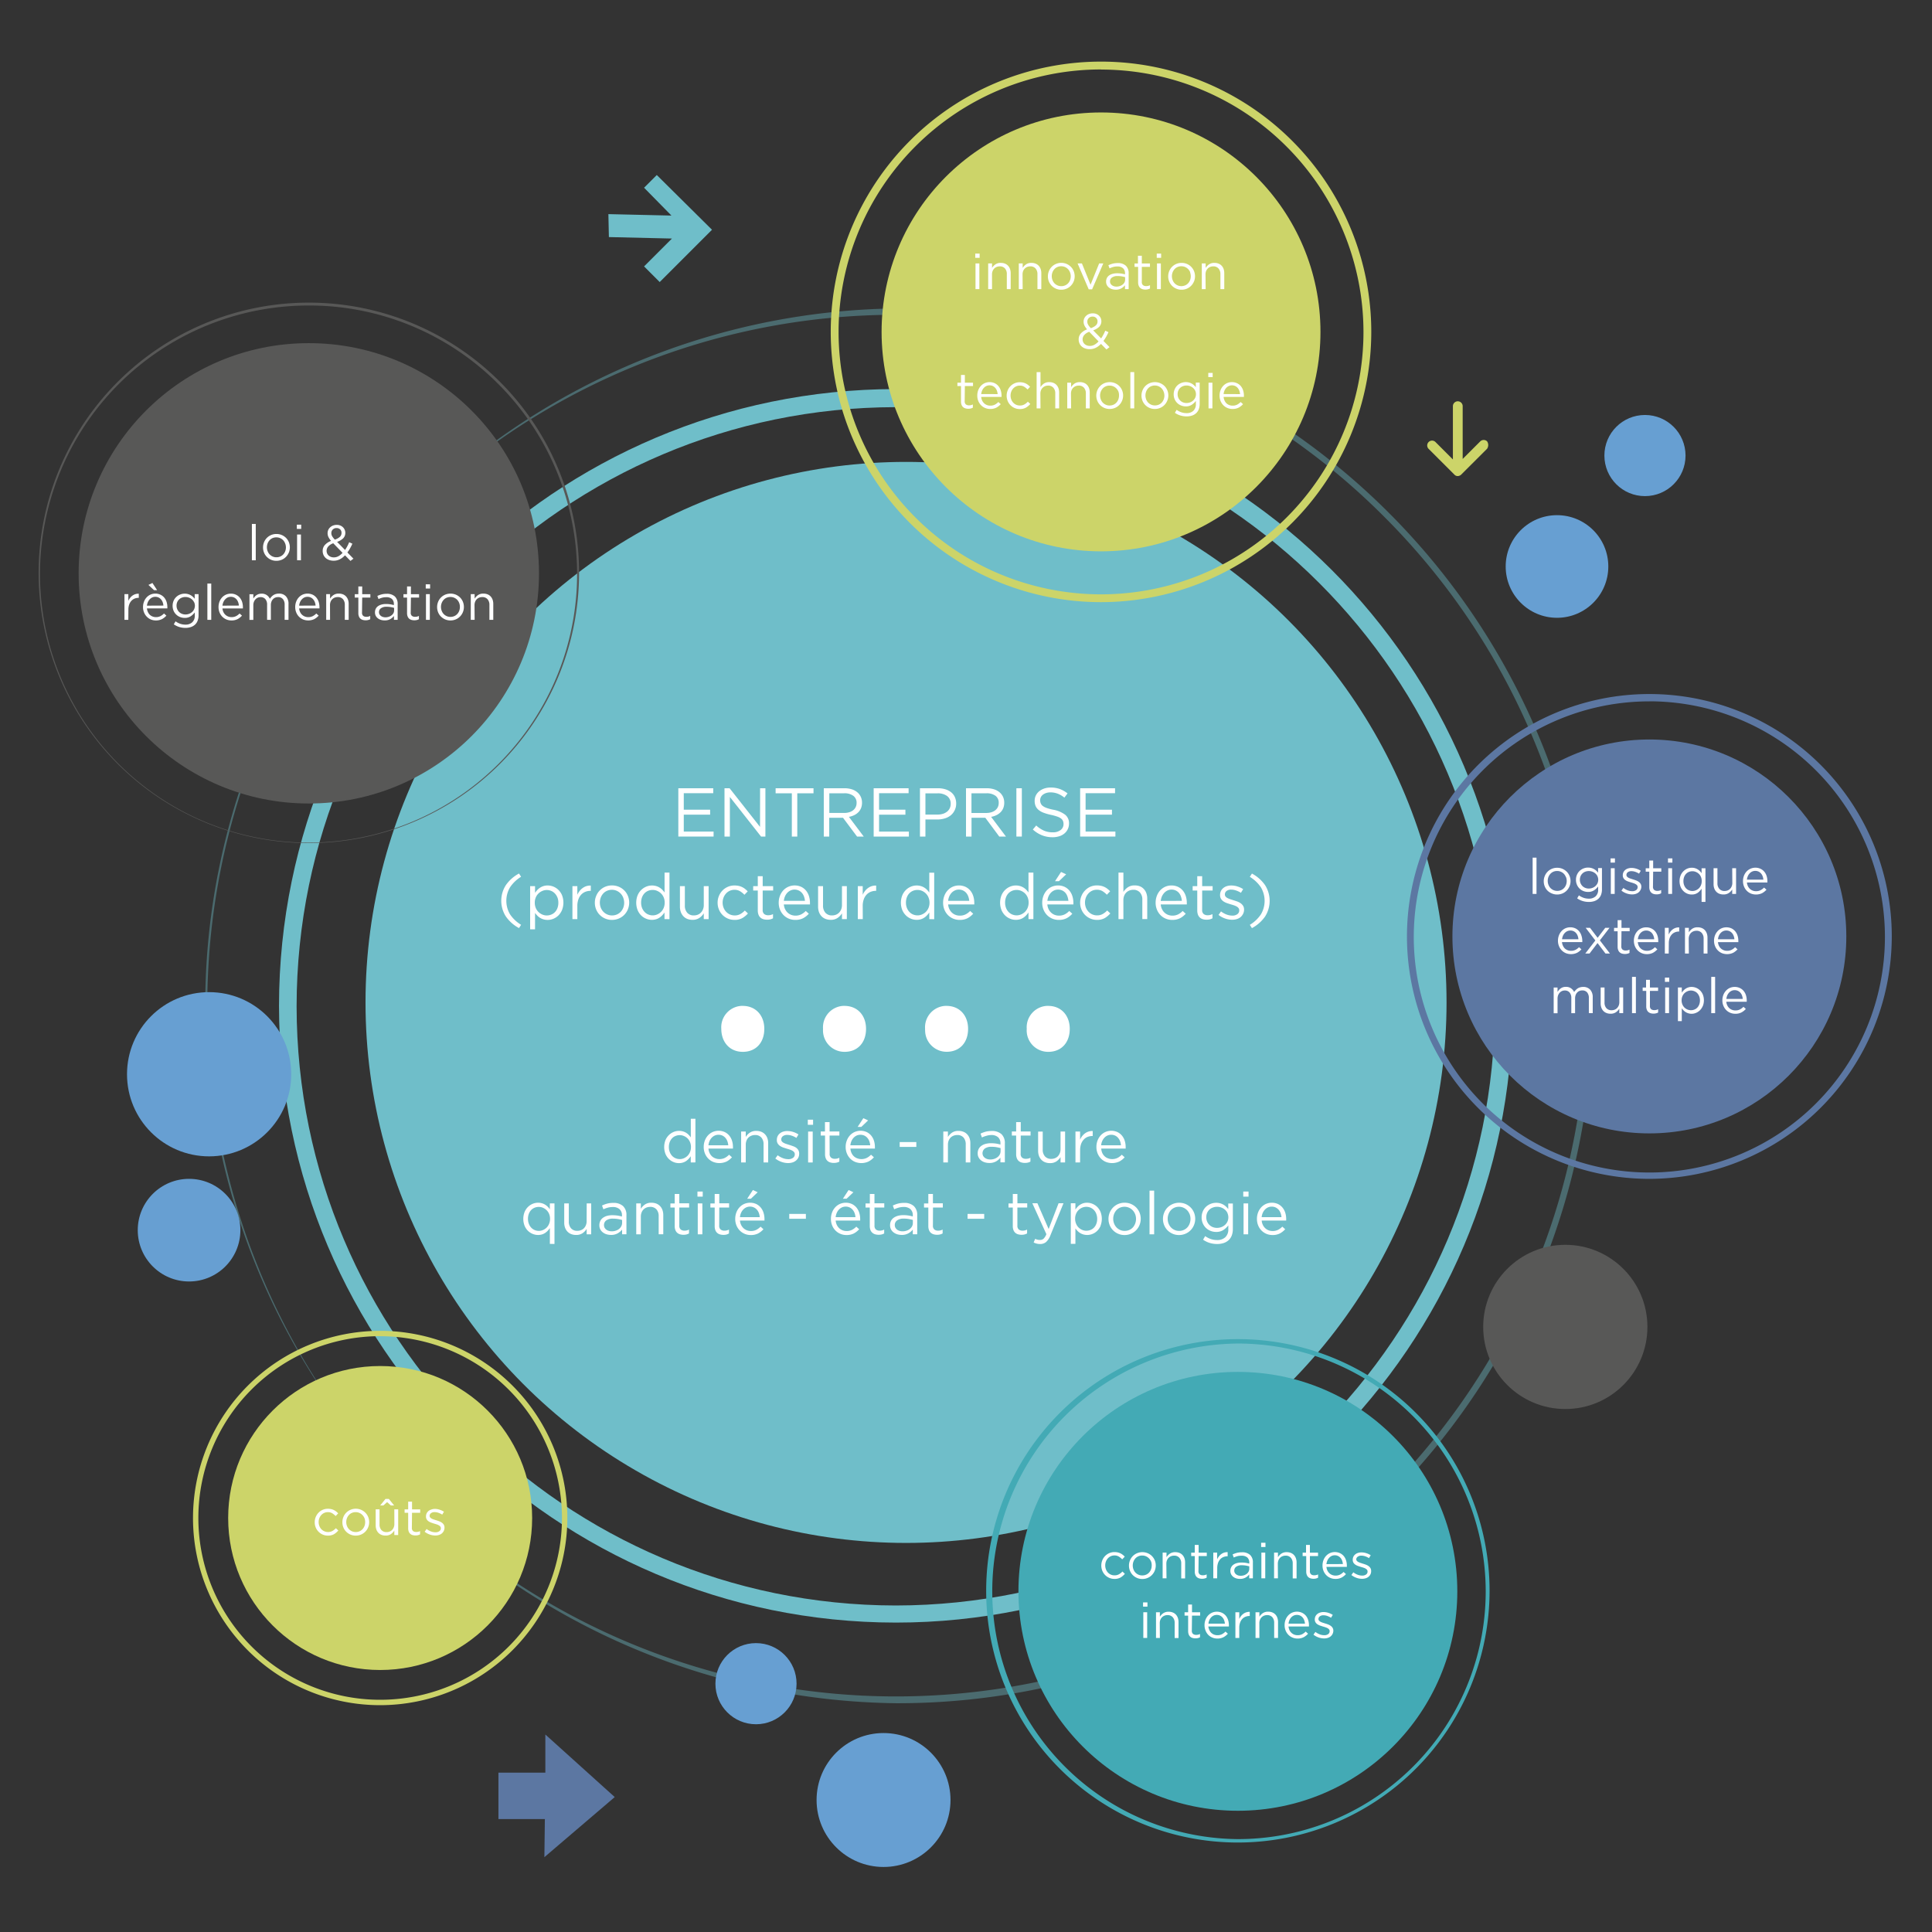 <svg id="Calque_1" data-name="Calque 1" xmlns="http://www.w3.org/2000/svg" viewBox="0 0 1000 1000"><rect x="0" y="0" width="1000" height="1000" fill="#333333" stroke="none"/><defs><style>.cls-1,.cls-2{fill:#6fbec9;}.cls-2,.cls-3{isolation:isolate;}.cls-2{opacity:0.4;}.cls-4{fill:#fff;}.cls-5{fill:#5c77a2;}.cls-6{fill:#ccd469;}.cls-7{fill:#679fd2;}.cls-8{fill:#585857;}.cls-9{fill:#43aab5;}</style></defs><circle class="cls-1" cx="468.96" cy="518.85" r="279.77"/><path class="cls-1" d="M463.64,839.85c-176.23-.18-319-143-319.23-319.23.18-176.23,143-319,319.23-319.24,176.24.19,319.06,143,319.24,319.24C782.88,696.68,639.45,839.85,463.64,839.85Zm0-629.11c-171.19.2-309.93,138.93-310.12,310.13.19,171.2,138.93,309.94,310.12,310.13,171.2-.19,309.94-138.93,310.13-310.13C773.77,349.87,634.39,210.74,463.64,210.74Z"/><path class="cls-2" d="M463.64,881.59a361,361,0,0,1,0-721.94A361,361,0,0,1,718.88,775.86,358.34,358.34,0,0,1,463.64,881.59Zm0-718.66a357.57,357.57,0,1,0,253,104.73A355.33,355.33,0,0,0,463.64,162.93Z"/><g class="cls-3"><path class="cls-4" d="M369.17,410.56H353.92v8.54h13.64v2.57H353.92v8.75h15.43V433H351.1V408h18.07Z"/><path class="cls-4" d="M393.42,408h2.75v25h-2.25l-16.14-20.5V433H375V408h2.64l15.75,20Z"/><path class="cls-4" d="M412.67,433h-2.82V410.6h-8.39V408h19.61v2.61h-8.4Z"/><path class="cls-4" d="M443.61,433l-7.26-9.71h-7.14V433h-2.82V408h10.75a12,12,0,0,1,3.73.54,8.13,8.13,0,0,1,2.84,1.52,6.6,6.6,0,0,1,1.82,2.35,7.14,7.14,0,0,1,.65,3.06,7.53,7.53,0,0,1-.5,2.81,6.64,6.64,0,0,1-1.41,2.14,8.07,8.07,0,0,1-2.16,1.52,10.42,10.42,0,0,1-2.72.86l7.68,10.2Zm-1.94-21.08A7.53,7.53,0,0,0,437,410.6h-7.74v10.18h7.7a8.84,8.84,0,0,0,2.58-.36,6.3,6.3,0,0,0,2-1,4.7,4.7,0,0,0,1.34-1.63,4.9,4.9,0,0,0,.49-2.19A4.38,4.38,0,0,0,441.67,411.91Z"/><path class="cls-4" d="M470.29,410.56H455v8.54h13.64v2.57H455v8.75h15.43V433H452.21V408h18.08Z"/><path class="cls-4" d="M494.07,419.53A7.56,7.56,0,0,1,492,422.1a9.18,9.18,0,0,1-3.13,1.55,13.33,13.33,0,0,1-3.78.52H479V433h-2.83V408h9.36a12.81,12.81,0,0,1,3.84.55,8.87,8.87,0,0,1,3,1.58,6.69,6.69,0,0,1,1.89,2.5,8.09,8.09,0,0,1,.66,3.34A7.69,7.69,0,0,1,494.07,419.53ZM490.19,412a8,8,0,0,0-4.88-1.37H479v11h6.19a9.5,9.5,0,0,0,2.81-.39,6.67,6.67,0,0,0,2.19-1.13,4.89,4.89,0,0,0,1.39-1.75,5.11,5.11,0,0,0,.49-2.27A4.78,4.78,0,0,0,490.19,412Z"/><path class="cls-4" d="M517.22,433,510,423.28h-7.14V433H500V408h10.75a12.06,12.06,0,0,1,3.74.54,8.31,8.31,0,0,1,2.84,1.52,6.84,6.84,0,0,1,1.82,2.35,7.14,7.14,0,0,1,.64,3.06,7.53,7.53,0,0,1-.5,2.81,6.33,6.33,0,0,1-1.41,2.14,8.07,8.07,0,0,1-2.16,1.52,10.3,10.3,0,0,1-2.72.86l7.68,10.2Zm-1.93-21.08a7.56,7.56,0,0,0-4.73-1.31h-7.73v10.18h7.69a8.79,8.79,0,0,0,2.58-.36,6.3,6.3,0,0,0,2-1,4.72,4.72,0,0,0,1.35-1.63,4.89,4.89,0,0,0,.48-2.19A4.38,4.38,0,0,0,515.29,411.91Z"/><path class="cls-4" d="M528.9,408v25h-2.82V408Z"/><path class="cls-4" d="M538.69,415.82a3.2,3.2,0,0,0,1,1.31,7.62,7.62,0,0,0,2.07,1.07,24,24,0,0,0,3.4.91,14.71,14.71,0,0,1,6.16,2.58,5.59,5.59,0,0,1,2,4.54,6.63,6.63,0,0,1-.64,2.94,6.53,6.53,0,0,1-1.75,2.25,7.81,7.81,0,0,1-2.68,1.43,11.37,11.37,0,0,1-3.43.5,14.84,14.84,0,0,1-5.48-1,15.38,15.38,0,0,1-4.74-3l1.75-2.08a14.65,14.65,0,0,0,4,2.67,11.45,11.45,0,0,0,4.61.87,6.4,6.4,0,0,0,4-1.18,3.76,3.76,0,0,0,1.52-3.11,4.14,4.14,0,0,0-.29-1.59,3.12,3.12,0,0,0-1-1.27,6.92,6.92,0,0,0-2-1,26.25,26.25,0,0,0-3.24-.9,25.42,25.42,0,0,1-3.74-1.07,9,9,0,0,1-2.63-1.47,5.37,5.37,0,0,1-1.54-2,6.64,6.64,0,0,1-.5-2.72,6.26,6.26,0,0,1,.6-2.75,6.44,6.44,0,0,1,1.72-2.17,8.64,8.64,0,0,1,2.61-1.43,10.12,10.12,0,0,1,3.28-.52,14,14,0,0,1,4.81.76,14.88,14.88,0,0,1,4,2.28l-1.64,2.18a12.32,12.32,0,0,0-3.52-2.07,10.71,10.71,0,0,0-3.7-.65,6.91,6.91,0,0,0-2.2.33,5.58,5.58,0,0,0-1.67.85,3.7,3.7,0,0,0-1.08,1.29,3.56,3.56,0,0,0-.37,1.61A4.09,4.09,0,0,0,538.69,415.82Z"/><path class="cls-4" d="M577.15,410.56H561.9v8.54h13.65v2.57H561.9v8.75h15.43V433H559.08V408h18.07Z"/></g><g class="cls-3"><g class="cls-3"><path class="cls-4" d="M264,459.26a13.71,13.71,0,0,0,0,14,18.15,18.15,0,0,0,5.72,5.42l-1.08,1.69a19.4,19.4,0,0,1-6.8-6,15,15,0,0,1,0-16.24,19.38,19.38,0,0,1,6.8-6l1.08,1.68A18.28,18.28,0,0,0,264,459.26Z"/><path class="cls-4" d="M290.91,471a8.56,8.56,0,0,1-1.83,2.79,8,8,0,0,1-2.61,1.75,7.91,7.91,0,0,1-3,.61,7.51,7.51,0,0,1-2.18-.3,7.4,7.4,0,0,1-1.78-.79,7.64,7.64,0,0,1-1.43-1.16,10.43,10.43,0,0,1-1.14-1.38V481h-2.54V458.68h2.54v3.43a13.26,13.26,0,0,1,1.17-1.45,7.53,7.53,0,0,1,1.44-1.2,7.32,7.32,0,0,1,1.76-.83,7,7,0,0,1,2.16-.31,8,8,0,0,1,5.61,2.33,8.4,8.4,0,0,1,1.85,2.78,10.62,10.62,0,0,1,0,7.53Zm-2.39-6.46a6.41,6.41,0,0,0-1.31-2.08,5.63,5.63,0,0,0-1.91-1.33,5.84,5.84,0,0,0-2.31-.46,5.67,5.67,0,0,0-2.29.48,6.27,6.27,0,0,0-2,1.33,6.09,6.09,0,0,0-1.39,2.06,6.91,6.91,0,0,0-.51,2.7,7.07,7.07,0,0,0,.51,2.71,6.08,6.08,0,0,0,1.39,2.08,6.45,6.45,0,0,0,2,1.33,5.67,5.67,0,0,0,2.29.48,6.16,6.16,0,0,0,2.33-.45,5.4,5.4,0,0,0,1.91-1.28,6,6,0,0,0,1.29-2.07,7.56,7.56,0,0,0,.48-2.77A7.38,7.38,0,0,0,288.52,464.5Z"/><path class="cls-4" d="M298.83,475.74h-2.54V458.68h2.54v4.46a8.67,8.67,0,0,1,1.16-1.95,7.63,7.63,0,0,1,1.58-1.53,6.62,6.62,0,0,1,1.95-1,6.71,6.71,0,0,1,2.27-.29v2.73h-.19a7,7,0,0,0-2.63.5,6,6,0,0,0-2.16,1.48,6.94,6.94,0,0,0-1.45,2.46,10.05,10.05,0,0,0-.53,3.39Z"/><path class="cls-4" d="M325,470.65a9,9,0,0,1-1.86,2.85,8.71,8.71,0,0,1-2.84,1.93,9,9,0,0,1-3.56.71,8.7,8.7,0,0,1-3.53-.71,8.91,8.91,0,0,1-2.81-1.91,8.73,8.73,0,0,1-1.85-2.83,9,9,0,0,1-.66-3.43,9.13,9.13,0,0,1,.66-3.45A8.69,8.69,0,0,1,313.2,459a9.31,9.31,0,0,1,7.13,0,8.64,8.64,0,0,1,4.67,4.73,9.19,9.19,0,0,1,0,6.89Zm-2.41-6a6.56,6.56,0,0,0-1.33-2.13,6.45,6.45,0,0,0-2-1.43,6,6,0,0,0-2.5-.53,6.2,6.2,0,0,0-2.54.51,5.66,5.66,0,0,0-2,1.42,6.68,6.68,0,0,0-1.27,2.11,7.37,7.37,0,0,0,0,5.18,6.51,6.51,0,0,0,1.32,2.11,6.31,6.31,0,0,0,2,1.41,6,6,0,0,0,2.51.53,6.2,6.2,0,0,0,2.54-.51,6,6,0,0,0,2-1.4,6.45,6.45,0,0,0,1.29-2.09,7.08,7.08,0,0,0,.46-2.58A7,7,0,0,0,322.57,464.65Z"/><path class="cls-4" d="M343.94,475.74v-3.43a12.37,12.37,0,0,1-1.17,1.45,7.63,7.63,0,0,1-1.44,1.22,6.34,6.34,0,0,1-1.76.83,7.32,7.32,0,0,1-2.16.3,7.81,7.81,0,0,1-3-.6,7.94,7.94,0,0,1-2.6-1.73A8.45,8.45,0,0,1,330,471a10.59,10.59,0,0,1,0-7.52,8.45,8.45,0,0,1,1.85-2.79,8.33,8.33,0,0,1,2.6-1.75,7.64,7.64,0,0,1,3-.61,7.39,7.39,0,0,1,2.17.3,6.94,6.94,0,0,1,1.79.79,7.59,7.59,0,0,1,1.43,1.15,10.51,10.51,0,0,1,1.14,1.39v-10.3h2.54v24.09Zm-.41-11.24a6.09,6.09,0,0,0-1.39-2.06,6.27,6.27,0,0,0-2-1.33,5.67,5.67,0,0,0-2.29-.48,6.21,6.21,0,0,0-2.34.44,5.64,5.64,0,0,0-1.9,1.28,6.17,6.17,0,0,0-1.29,2.07,7.61,7.61,0,0,0-.48,2.78,7.36,7.36,0,0,0,.48,2.72,6.45,6.45,0,0,0,1.31,2.09,5.53,5.53,0,0,0,1.91,1.33,6,6,0,0,0,2.31.46,5.67,5.67,0,0,0,2.29-.48,6.45,6.45,0,0,0,2-1.33,6.08,6.08,0,0,0,1.39-2.08,7.07,7.07,0,0,0,.51-2.71A6.91,6.91,0,0,0,343.53,464.5Z"/><path class="cls-4" d="M364.27,458.68h2.51v17.06h-2.51v-3a7.89,7.89,0,0,1-2.25,2.36,6.1,6.1,0,0,1-3.59,1,7.23,7.23,0,0,1-2.76-.5,5.76,5.76,0,0,1-2-1.4,6.34,6.34,0,0,1-1.29-2.16,8.17,8.17,0,0,1-.45-2.77v-10.6h2.55v10a5.45,5.45,0,0,0,1.22,3.76,4.42,4.42,0,0,0,3.49,1.39,5.39,5.39,0,0,0,2-.38,4.68,4.68,0,0,0,1.62-1.09,5.18,5.18,0,0,0,1.07-1.7,5.72,5.72,0,0,0,.4-2.18Z"/><path class="cls-4" d="M384.22,475.2a8,8,0,0,1-4.05.94,8.56,8.56,0,0,1-3.48-.71,8.62,8.62,0,0,1-4.6-4.74,9,9,0,0,1-.66-3.43,9.13,9.13,0,0,1,.66-3.45,8.93,8.93,0,0,1,1.83-2.85,8.74,8.74,0,0,1,2.77-1.93,8.56,8.56,0,0,1,3.48-.71,10,10,0,0,1,2.22.23,8,8,0,0,1,3.33,1.62,13.27,13.27,0,0,1,1.29,1.19l-1.69,1.78a11.69,11.69,0,0,0-2.23-1.82,5.46,5.46,0,0,0-2.95-.76,5.76,5.76,0,0,0-2.41.51,5.83,5.83,0,0,0-1.94,1.42,6.54,6.54,0,0,0-1.29,2.11,7.37,7.37,0,0,0,0,5.18,6.47,6.47,0,0,0,1.31,2.12,6.16,6.16,0,0,0,2,1.42,6,6,0,0,0,2.5.51,5.73,5.73,0,0,0,2.92-.73,9.93,9.93,0,0,0,2.29-1.81l1.62,1.52A11.47,11.47,0,0,1,384.22,475.2Z"/><path class="cls-4" d="M394.76,470.89a2.65,2.65,0,0,0,.79,2.21,3.24,3.24,0,0,0,2.08.63,5.48,5.48,0,0,0,1.24-.13,5.77,5.77,0,0,0,1.24-.46v2.17a5.37,5.37,0,0,1-1.41.55,7.45,7.45,0,0,1-3.58-.08,4.07,4.07,0,0,1-1.53-.84,3.9,3.9,0,0,1-1-1.51,6.05,6.05,0,0,1-.36-2.21V460.93h-2.38v-2.25h2.38v-5.15h2.54v5.15h5.41v2.25h-5.41Z"/><path class="cls-4" d="M406.38,470.61a5.92,5.92,0,0,0,1.35,1.82,5.77,5.77,0,0,0,1.85,1.12,6.14,6.14,0,0,0,2.14.38,6.51,6.51,0,0,0,3-.66,8.85,8.85,0,0,0,2.33-1.75l1.59,1.42a10.58,10.58,0,0,1-2.94,2.33,8.71,8.71,0,0,1-4.09.87,8.48,8.48,0,0,1-3.3-.64,8.28,8.28,0,0,1-2.72-1.82,8.8,8.8,0,0,1-1.85-2.82,9.5,9.5,0,0,1-.68-3.63,9.8,9.8,0,0,1,.61-3.48,8.7,8.7,0,0,1,1.7-2.84A8,8,0,0,1,408,459a8.25,8.25,0,0,1,6.65,0,7.37,7.37,0,0,1,2.51,1.93,8.36,8.36,0,0,1,1.55,2.87,11.59,11.59,0,0,1,.53,3.53v.36a2.15,2.15,0,0,1,0,.43H405.72A6.65,6.65,0,0,0,406.38,470.61Zm10.26-4.34a8.63,8.63,0,0,0-.48-2.21,5.9,5.9,0,0,0-1.05-1.85,5.05,5.05,0,0,0-1.64-1.27,5,5,0,0,0-2.24-.48,4.75,4.75,0,0,0-2.07.45,5.41,5.41,0,0,0-1.67,1.22,6.4,6.4,0,0,0-1.18,1.83,7.55,7.55,0,0,0-.59,2.31Z"/><path class="cls-4" d="M435.81,458.68h2.51v17.06h-2.51v-3a8,8,0,0,1-2.24,2.36,6.13,6.13,0,0,1-3.6,1,7.17,7.17,0,0,1-2.75-.5,5.71,5.71,0,0,1-2.05-1.4,6.34,6.34,0,0,1-1.29-2.16,8.43,8.43,0,0,1-.44-2.77v-10.6H426v10a5.45,5.45,0,0,0,1.22,3.76,4.43,4.43,0,0,0,3.5,1.39,5.47,5.47,0,0,0,2-.38,4.73,4.73,0,0,0,1.61-1.09,5.37,5.37,0,0,0,1.08-1.7,5.91,5.91,0,0,0,.39-2.18Z"/><path class="cls-4" d="M446.57,475.74H444V458.68h2.54v4.46a8.67,8.67,0,0,1,1.16-1.95,7.63,7.63,0,0,1,1.58-1.53,6.62,6.62,0,0,1,1.95-1,6.71,6.71,0,0,1,2.27-.29v2.73h-.2a7,7,0,0,0-2.62.5,6,6,0,0,0-2.16,1.48,6.94,6.94,0,0,0-1.45,2.46,10.05,10.05,0,0,0-.53,3.39Z"/><path class="cls-4" d="M481,475.74v-3.43a12.37,12.37,0,0,1-1.17,1.45,7.63,7.63,0,0,1-1.44,1.22,6.48,6.48,0,0,1-1.76.83,7.32,7.32,0,0,1-2.16.3,7.81,7.81,0,0,1-3-.6,8,8,0,0,1-2.61-1.73A8.58,8.58,0,0,1,467,471a10.45,10.45,0,0,1,0-7.52,8.58,8.58,0,0,1,1.84-2.79,8.37,8.37,0,0,1,2.61-1.75,7.64,7.64,0,0,1,3-.61,7.44,7.44,0,0,1,2.17.3,7.1,7.1,0,0,1,1.79.79,7.92,7.92,0,0,1,1.43,1.15A10.51,10.51,0,0,1,481,462v-10.3h2.54v24.09Zm-.41-11.24a6.35,6.35,0,0,0-3.37-3.39,5.7,5.7,0,0,0-2.29-.48,6.3,6.3,0,0,0-2.35.44,5.7,5.7,0,0,0-1.89,1.28,6.17,6.17,0,0,0-1.29,2.07,7.61,7.61,0,0,0-.48,2.78,7.36,7.36,0,0,0,.48,2.72,6.43,6.43,0,0,0,1.3,2.09,5.67,5.67,0,0,0,1.92,1.33,6,6,0,0,0,2.31.46,5.7,5.7,0,0,0,2.29-.48,6.45,6.45,0,0,0,2-1.33,6.22,6.22,0,0,0,1.39-2.08,7.07,7.07,0,0,0,.51-2.71A6.91,6.91,0,0,0,480.58,464.5Z"/><path class="cls-4" d="M491.42,470.61a5.92,5.92,0,0,0,1.35,1.82,5.66,5.66,0,0,0,1.85,1.12,6.14,6.14,0,0,0,2.14.38,6.51,6.51,0,0,0,3.05-.66,8.85,8.85,0,0,0,2.33-1.75l1.59,1.42a10.58,10.58,0,0,1-2.94,2.33,8.71,8.71,0,0,1-4.09.87,8.48,8.48,0,0,1-3.3-.64,8.28,8.28,0,0,1-2.72-1.82,8.8,8.8,0,0,1-1.85-2.82,9.5,9.5,0,0,1-.68-3.63,9.8,9.8,0,0,1,.61-3.48,8.7,8.7,0,0,1,1.7-2.84,8,8,0,0,1,2.59-1.9,8.25,8.25,0,0,1,6.65,0,7.37,7.37,0,0,1,2.51,1.93,8.36,8.36,0,0,1,1.55,2.87,11.59,11.59,0,0,1,.53,3.53v.36a3.28,3.28,0,0,1,0,.43H490.76A6.65,6.65,0,0,0,491.42,470.61Zm10.26-4.34a8.63,8.63,0,0,0-.48-2.21,5.9,5.9,0,0,0-1.05-1.85,5.05,5.05,0,0,0-1.64-1.27,5,5,0,0,0-2.24-.48,4.75,4.75,0,0,0-2.07.45,5.41,5.41,0,0,0-1.67,1.22,6.4,6.4,0,0,0-1.18,1.83,7.55,7.55,0,0,0-.59,2.31Z"/><path class="cls-4" d="M532.34,475.74v-3.43a13.59,13.59,0,0,1-1.18,1.45,7.27,7.27,0,0,1-1.43,1.22,6.54,6.54,0,0,1-1.77.83,7.32,7.32,0,0,1-2.16.3,7.8,7.8,0,0,1-3-.6,7.88,7.88,0,0,1-2.61-1.73,8.61,8.61,0,0,1-1.85-2.79,10.59,10.59,0,0,1,0-7.52,8.61,8.61,0,0,1,1.85-2.79,8.26,8.26,0,0,1,2.61-1.75,7.63,7.63,0,0,1,3-.61,7.51,7.51,0,0,1,2.18.3,7,7,0,0,1,1.78.79,7.66,7.66,0,0,1,1.44,1.15,10.51,10.51,0,0,1,1.14,1.39v-10.3h2.54v24.09Zm-.42-11.24a6.21,6.21,0,0,0-1.38-2.06,6.51,6.51,0,0,0-2-1.33,5.71,5.71,0,0,0-2.3-.48,6.28,6.28,0,0,0-2.34.44,5.64,5.64,0,0,0-1.9,1.28,6,6,0,0,0-1.28,2.07,7.61,7.61,0,0,0-.48,2.78,7.36,7.36,0,0,0,.48,2.72A6.27,6.27,0,0,0,522,472a5.73,5.73,0,0,0,1.91,1.33,6,6,0,0,0,2.31.46,5.71,5.71,0,0,0,2.3-.48,6.69,6.69,0,0,0,2-1.33,6.2,6.2,0,0,0,1.38-2.08,7.07,7.07,0,0,0,.51-2.71A6.91,6.91,0,0,0,531.92,464.5Z"/><path class="cls-4" d="M542.76,470.61a6,6,0,0,0,1.36,1.82,5.72,5.72,0,0,0,1.84,1.12,6.24,6.24,0,0,0,2.15.38,6.54,6.54,0,0,0,3-.66,9,9,0,0,0,2.33-1.75l1.58,1.42a10.58,10.58,0,0,1-2.94,2.33,8.69,8.69,0,0,1-4.09.87,8.55,8.55,0,0,1-3.3-.64,8.24,8.24,0,0,1-2.71-1.82,8.64,8.64,0,0,1-1.85-2.82,9.31,9.31,0,0,1-.68-3.63,9.8,9.8,0,0,1,.61-3.48,8.53,8.53,0,0,1,1.7-2.84,7.9,7.9,0,0,1,2.59-1.9,8.25,8.25,0,0,1,6.65,0,7.34,7.34,0,0,1,2.5,1.93,8.19,8.19,0,0,1,1.55,2.87,11.29,11.29,0,0,1,.53,3.53v.36a3.22,3.22,0,0,1,0,.43H542.1A7.06,7.06,0,0,0,542.76,470.61ZM553,466.27a9.07,9.07,0,0,0-.48-2.21,5.9,5.9,0,0,0-1-1.85,5.16,5.16,0,0,0-1.64-1.27,5,5,0,0,0-2.25-.48,4.74,4.74,0,0,0-2.06.45,5.45,5.45,0,0,0-1.68,1.22,6.62,6.62,0,0,0-1.18,1.83,8.17,8.17,0,0,0-.59,2.31Zm-6.93-10.16,3.13-4.79,2.64,1.22-3.73,3.57Z"/><path class="cls-4" d="M571.82,475.2a8,8,0,0,1-4,.94,8.49,8.49,0,0,1-3.48-.71,8.6,8.6,0,0,1-4.61-4.74,9,9,0,0,1-.66-3.43,9.13,9.13,0,0,1,.66-3.45,8.93,8.93,0,0,1,1.83-2.85A8.67,8.67,0,0,1,564.3,459a8.49,8.49,0,0,1,3.48-.71,10,10,0,0,1,2.21.23,8,8,0,0,1,3.33,1.62,13.27,13.27,0,0,1,1.29,1.19l-1.69,1.78a12,12,0,0,0-2.22-1.82,5.52,5.52,0,0,0-3-.76,5.79,5.79,0,0,0-2.41.51,6,6,0,0,0-1.94,1.42,6.54,6.54,0,0,0-1.29,2.11,7.37,7.37,0,0,0,0,5.18,6.66,6.66,0,0,0,1.32,2.12,6,6,0,0,0,2,1.42,6,6,0,0,0,2.49.51,5.73,5.73,0,0,0,2.92-.73,9.72,9.72,0,0,0,2.29-1.81l1.62,1.52A11.47,11.47,0,0,1,571.82,475.2Z"/><path class="cls-4" d="M581.47,475.74h-2.54V451.65h2.54v10a8,8,0,0,1,2.25-2.36,6.09,6.09,0,0,1,3.59-1,7.23,7.23,0,0,1,2.76.49,5.66,5.66,0,0,1,2,1.41,6.16,6.16,0,0,1,1.29,2.16,8.13,8.13,0,0,1,.45,2.77v10.59h-2.54v-10a5.44,5.44,0,0,0-1.23-3.76,4.39,4.39,0,0,0-3.49-1.39,5.39,5.39,0,0,0-2,.38,4.81,4.81,0,0,0-1.64,1.09,4.87,4.87,0,0,0-1.07,1.7,6.08,6.08,0,0,0-.38,2.18Z"/><path class="cls-4" d="M601.47,470.61a5.92,5.92,0,0,0,1.35,1.82,5.77,5.77,0,0,0,1.85,1.12,6.2,6.2,0,0,0,2.15.38,6.57,6.57,0,0,0,3-.66,9.19,9.19,0,0,0,2.33-1.75l1.58,1.42a10.58,10.58,0,0,1-2.94,2.33,8.69,8.69,0,0,1-4.09.87,8.48,8.48,0,0,1-3.3-.64,8.24,8.24,0,0,1-2.71-1.82,8.48,8.48,0,0,1-1.85-2.82,9.32,9.32,0,0,1-.69-3.63,10,10,0,0,1,.61-3.48,8.88,8.88,0,0,1,1.7-2.84,8,8,0,0,1,2.59-1.9,8.25,8.25,0,0,1,6.65,0,7.37,7.37,0,0,1,2.51,1.93,8.36,8.36,0,0,1,1.55,2.87,11.59,11.59,0,0,1,.53,3.53v.36a3.22,3.22,0,0,1,0,.43h-13.5A7.06,7.06,0,0,0,601.47,470.61Zm10.26-4.34a8.62,8.62,0,0,0-.47-2.21,6.1,6.1,0,0,0-1-1.85,5.28,5.28,0,0,0-1.64-1.27,5,5,0,0,0-2.25-.48,4.82,4.82,0,0,0-2.07.45,5.41,5.41,0,0,0-1.67,1.22A6.62,6.62,0,0,0,601.4,464a7.84,7.84,0,0,0-.59,2.31Z"/><path class="cls-4" d="M622.23,470.89a2.65,2.65,0,0,0,.79,2.21,3.24,3.24,0,0,0,2.08.63,5.48,5.48,0,0,0,1.24-.13,5.71,5.71,0,0,0,1.23-.46v2.17a5.3,5.3,0,0,1-1.4.55,7.06,7.06,0,0,1-1.67.18,6.89,6.89,0,0,1-1.91-.26,4,4,0,0,1-1.53-.84,3.9,3.9,0,0,1-1-1.51,6.05,6.05,0,0,1-.36-2.21V460.93h-2.38v-2.25h2.38v-5.15h2.54v5.15h5.41v2.25h-5.41Z"/><path class="cls-4" d="M643.36,473.12a5,5,0,0,1-1.28,1.6,5.67,5.67,0,0,1-1.92,1,8,8,0,0,1-2.39.34,11,11,0,0,1-3.73-.67,11.53,11.53,0,0,1-3.33-1.83l1.28-1.82a11.41,11.41,0,0,0,2.89,1.62,8.67,8.67,0,0,0,3,.56,4.15,4.15,0,0,0,2.54-.73,2.31,2.31,0,0,0,1-2v-.06a1.77,1.77,0,0,0-.34-1.09,3.26,3.26,0,0,0-.94-.81,8.29,8.29,0,0,0-1.37-.61c-.52-.18-1.06-.34-1.61-.5s-1.32-.41-2-.64a8.28,8.28,0,0,1-1.82-.87,4.61,4.61,0,0,1-1.32-1.32,3.6,3.6,0,0,1-.51-2v-.07a4.49,4.49,0,0,1,1.64-3.55,5.42,5.42,0,0,1,1.84-1,7.59,7.59,0,0,1,2.33-.34,10.58,10.58,0,0,1,3.2.51,11.66,11.66,0,0,1,2.94,1.37l-1.16,1.91a11,11,0,0,0-2.49-1.2,7.81,7.81,0,0,0-2.56-.45,3.75,3.75,0,0,0-2.4.71A2.16,2.16,0,0,0,634,463v.06a1.56,1.56,0,0,0,.37,1,3.08,3.08,0,0,0,1,.78,9.67,9.67,0,0,0,1.4.59l1.65.53c.66.2,1.32.42,2,.66a7.73,7.73,0,0,1,1.76.92,4.56,4.56,0,0,1,1.27,1.36,3.65,3.65,0,0,1,.48,1.94V471A4.7,4.7,0,0,1,643.36,473.12Z"/><path class="cls-4" d="M648,452.15a19.47,19.47,0,0,1,6.8,6,15.1,15.1,0,0,1,0,16.24,19.49,19.49,0,0,1-6.8,6l-1.09-1.69a18.19,18.19,0,0,0,5.73-5.42,13.71,13.71,0,0,0,0-14,18.32,18.32,0,0,0-5.73-5.43Z"/></g></g><g class="cls-3"><g class="cls-3"><path class="cls-4" d="M357.53,601.69v-3.22a10.91,10.91,0,0,1-1.1,1.36,7.34,7.34,0,0,1-1.34,1.15,6.15,6.15,0,0,1-1.66.77,6.78,6.78,0,0,1-2,.28,7.24,7.24,0,0,1-2.82-.56,7.54,7.54,0,0,1-2.44-1.62,8,8,0,0,1-1.74-2.62,9.91,9.91,0,0,1,0-7.06,8.06,8.06,0,0,1,1.74-2.61,7.6,7.6,0,0,1,2.44-1.64,7.08,7.08,0,0,1,2.82-.58,6.83,6.83,0,0,1,3.72,1,7,7,0,0,1,1.34,1.08,8.69,8.69,0,0,1,1.07,1.3v-9.66h2.39v22.6Zm-.38-10.54a5.9,5.9,0,0,0-1.3-1.94A6.09,6.09,0,0,0,354,588a5.35,5.35,0,0,0-2.15-.45,5.71,5.71,0,0,0-2.2.42,4.92,4.92,0,0,0-1.78,1.2,5.66,5.66,0,0,0-1.21,1.94,7.13,7.13,0,0,0-.45,2.6,6.91,6.91,0,0,0,.45,2.56,6.19,6.19,0,0,0,1.22,2,5.28,5.28,0,0,0,1.8,1.24,5.46,5.46,0,0,0,2.17.43,5.34,5.34,0,0,0,2.15-.44,6.27,6.27,0,0,0,1.86-1.25,5.89,5.89,0,0,0,1.3-2,6.53,6.53,0,0,0,.48-2.54A6.43,6.43,0,0,0,357.15,591.15Z"/><path class="cls-4" d="M367.32,596.88a5.45,5.45,0,0,0,1.27,1.7,5.22,5.22,0,0,0,1.73,1,5.68,5.68,0,0,0,2,.36,6.2,6.2,0,0,0,2.87-.62,8.49,8.49,0,0,0,2.18-1.64l1.49,1.33a9.74,9.74,0,0,1-2.76,2.18,8.88,8.88,0,0,1-6.94.22,7.61,7.61,0,0,1-2.54-1.7,8.25,8.25,0,0,1-1.74-2.65,9,9,0,0,1-.64-3.41,9.28,9.28,0,0,1,.57-3.26,8.51,8.51,0,0,1,1.6-2.67,7.57,7.57,0,0,1,2.43-1.78,7.7,7.7,0,0,1,6.24,0,6.89,6.89,0,0,1,2.35,1.81,7.85,7.85,0,0,1,1.46,2.69,10.88,10.88,0,0,1,.49,3.32v.34a2.91,2.91,0,0,1,0,.4H366.7A6.55,6.55,0,0,0,367.32,596.88Zm9.63-4.07a8.38,8.38,0,0,0-.45-2.08,5.36,5.36,0,0,0-1-1.73,4.74,4.74,0,0,0-1.53-1.2,4.85,4.85,0,0,0-2.11-.44,4.62,4.62,0,0,0-1.94.41,4.94,4.94,0,0,0-1.57,1.15,6.06,6.06,0,0,0-1.11,1.72,7.13,7.13,0,0,0-.55,2.17Z"/><path class="cls-4" d="M386,601.69h-2.39v-16H386v2.79a7.36,7.36,0,0,1,2.1-2.21,5.75,5.75,0,0,1,3.38-.92,6.71,6.71,0,0,1,2.58.47,5.51,5.51,0,0,1,1.92,1.31,5.84,5.84,0,0,1,1.21,2,7.71,7.71,0,0,1,.42,2.6v9.94h-2.39v-9.35a5.17,5.17,0,0,0-1.14-3.53,4.15,4.15,0,0,0-3.29-1.3,5,5,0,0,0-1.9.36,4.33,4.33,0,0,0-1.53,1,4.51,4.51,0,0,0-1,1.59,5.62,5.62,0,0,0-.35,2Z"/><path class="cls-4" d="M413.19,599.23a4.66,4.66,0,0,1-1.21,1.5,5.52,5.52,0,0,1-1.8.95,7.67,7.67,0,0,1-2.24.32,10.36,10.36,0,0,1-3.5-.63,11.13,11.13,0,0,1-3.13-1.72l1.21-1.7a10.57,10.57,0,0,0,2.71,1.51,8.05,8.05,0,0,0,2.83.53,4,4,0,0,0,2.39-.68,2.2,2.2,0,0,0,.93-1.86v-.06a1.64,1.64,0,0,0-.33-1,2.87,2.87,0,0,0-.88-.76,7,7,0,0,0-1.29-.58c-.48-.16-1-.32-1.5-.46l-1.87-.6a8,8,0,0,1-1.71-.82,4.27,4.27,0,0,1-1.23-1.24,3.38,3.38,0,0,1-.48-1.86V590a4.34,4.34,0,0,1,.4-1.88,4.19,4.19,0,0,1,1.13-1.45,5.22,5.22,0,0,1,1.73-.93,7,7,0,0,1,2.19-.32,10.19,10.19,0,0,1,3,.47,11.4,11.4,0,0,1,2.75,1.29l-1.08,1.8a10.09,10.09,0,0,0-2.34-1.13,7.31,7.31,0,0,0-2.4-.42,3.55,3.55,0,0,0-2.26.66,2.07,2.07,0,0,0-.83,1.66v.06a1.5,1.5,0,0,0,.34,1,2.9,2.9,0,0,0,.91.72,7.38,7.38,0,0,0,1.32.56c.49.17,1,.33,1.55.5s1.23.39,1.84.62A6.79,6.79,0,0,1,412,594a4.26,4.26,0,0,1,1.2,1.27,3.5,3.5,0,0,1,.45,1.83v.06A4.4,4.4,0,0,1,413.19,599.23Z"/><path class="cls-4" d="M418.12,582.19v-2.64h2.73v2.64Zm.16,19.5v-16h2.38v16Z"/><path class="cls-4" d="M429.43,597.14a2.48,2.48,0,0,0,.74,2.07,3,3,0,0,0,1.95.59,4.78,4.78,0,0,0,2.32-.55v2a5.09,5.09,0,0,1-1.31.51,6.87,6.87,0,0,1-1.57.17,6.05,6.05,0,0,1-1.79-.25,3.54,3.54,0,0,1-2.39-2.2,5.58,5.58,0,0,1-.34-2.07v-9.66h-2.23v-2.11H427v-4.83h2.39v4.83h5.07v2.11h-5.07Z"/><path class="cls-4" d="M440.79,596.88a5.45,5.45,0,0,0,1.27,1.7,5.22,5.22,0,0,0,1.73,1,5.68,5.68,0,0,0,2,.36,6.2,6.2,0,0,0,2.87-.62,8.49,8.49,0,0,0,2.18-1.64l1.49,1.33a9.74,9.74,0,0,1-2.76,2.18,8.86,8.86,0,0,1-6.93.22,7.76,7.76,0,0,1-2.55-1.7,8.06,8.06,0,0,1-1.73-2.65,8.78,8.78,0,0,1-.65-3.41,9.06,9.06,0,0,1,.58-3.26,8.31,8.31,0,0,1,1.59-2.67,7.57,7.57,0,0,1,2.43-1.78,7.7,7.7,0,0,1,6.24,0,6.89,6.89,0,0,1,2.35,1.81,7.85,7.85,0,0,1,1.46,2.69,10.88,10.88,0,0,1,.49,3.32v.34a2.91,2.91,0,0,1,0,.4H440.17A6.55,6.55,0,0,0,440.79,596.88Zm9.63-4.07a8,8,0,0,0-.45-2.08,5.52,5.52,0,0,0-1-1.73,4.78,4.78,0,0,0-1.54-1.2,4.85,4.85,0,0,0-2.11-.44,4.65,4.65,0,0,0-1.94.41,4.94,4.94,0,0,0-1.57,1.15,6.06,6.06,0,0,0-1.11,1.72,7.44,7.44,0,0,0-.55,2.17Zm-6.5-9.54,2.94-4.49,2.47,1.14-3.5,3.35Z"/><path class="cls-4" d="M465.68,593.64v-2.51h8.61v2.51Z"/><path class="cls-4" d="M490.64,601.69h-2.39v-16h2.39v2.79a7.36,7.36,0,0,1,2.1-2.21,5.75,5.75,0,0,1,3.38-.92,6.71,6.71,0,0,1,2.58.47,5.33,5.33,0,0,1,1.92,1.31,5.84,5.84,0,0,1,1.21,2,7.71,7.71,0,0,1,.42,2.6v9.94h-2.39v-9.35a5.17,5.17,0,0,0-1.14-3.53,4.14,4.14,0,0,0-3.28-1.3,5,5,0,0,0-1.91.36,4.33,4.33,0,0,0-1.53,1,4.51,4.51,0,0,0-1,1.59,5.62,5.62,0,0,0-.35,2Z"/></g><g class="cls-3"><path class="cls-4" d="M510.52,587.9a13.62,13.62,0,0,0-2.28.85l-.71-2a16.43,16.43,0,0,1,2.69-1,12.79,12.79,0,0,1,3.13-.35,7.21,7.21,0,0,1,5,1.62,6.26,6.26,0,0,1,1.76,4.82v9.78h-2.29v-2.41a8,8,0,0,1-2.25,1.92,6.92,6.92,0,0,1-3.54.83,7.66,7.66,0,0,1-2.18-.31,5.73,5.73,0,0,1-1.92-.94,4.92,4.92,0,0,1-1.37-1.57,4.49,4.49,0,0,1-.51-2.19,4.91,4.91,0,0,1,.5-2.25,4.39,4.39,0,0,1,1.41-1.62,6.5,6.5,0,0,1,2.16-1,10.47,10.47,0,0,1,2.78-.35,17.41,17.41,0,0,1,2.69.19,18,18,0,0,1,2.23.5v-.56a4.13,4.13,0,0,0-1.25-3.27,5.19,5.19,0,0,0-3.52-1.1A9.38,9.38,0,0,0,510.52,587.9Zm-.77,6.58a3.08,3.08,0,0,0-.88,3.81,3.23,3.23,0,0,0,.88,1,4.15,4.15,0,0,0,1.28.64,5.54,5.54,0,0,0,1.53.21,6.39,6.39,0,0,0,2.08-.32,5.62,5.62,0,0,0,1.7-.9,4.11,4.11,0,0,0,1.14-1.36,3.68,3.68,0,0,0,.42-1.75v-1.55c-.6-.16-1.28-.32-2-.46a13.93,13.93,0,0,0-2.64-.22A5.73,5.73,0,0,0,509.75,594.48Z"/></g><g class="cls-3"><path class="cls-4" d="M528.29,597.14a2.51,2.51,0,0,0,.74,2.07,3,3,0,0,0,2,.59,5.3,5.3,0,0,0,1.16-.12,5.36,5.36,0,0,0,1.16-.43v2a5.09,5.09,0,0,1-1.31.51,6.84,6.84,0,0,1-1.56.17,6.17,6.17,0,0,1-1.8-.25,3.61,3.61,0,0,1-1.44-.79,3.57,3.57,0,0,1-.94-1.41,5.58,5.58,0,0,1-.34-2.07v-9.66h-2.23v-2.11h2.23v-4.83h2.38v4.83h5.08v2.11h-5.08Z"/><path class="cls-4" d="M548.94,585.68h2.35v16h-2.35v-2.78a7.74,7.74,0,0,1-2.1,2.21,5.77,5.77,0,0,1-3.38.91,6.71,6.71,0,0,1-2.58-.46,5.23,5.23,0,0,1-1.92-1.32,5.75,5.75,0,0,1-1.21-2,7.67,7.67,0,0,1-.42-2.6v-9.94h2.38V595a5.15,5.15,0,0,0,1.15,3.53,4.13,4.13,0,0,0,3.28,1.3,5,5,0,0,0,1.91-.35,4.38,4.38,0,0,0,1.51-1,5,5,0,0,0,1-1.6,5.4,5.4,0,0,0,.37-2Z"/></g><g class="cls-3"><path class="cls-4" d="M559.05,601.69h-2.39v-16h2.39v4.18a8.49,8.49,0,0,1,1.08-1.82,7.25,7.25,0,0,1,1.49-1.44,6.12,6.12,0,0,1,1.82-.92,6.48,6.48,0,0,1,2.14-.27V588h-.18a6.61,6.61,0,0,0-2.47.46,5.5,5.5,0,0,0-2,1.39,6.59,6.59,0,0,0-1.37,2.31,9.38,9.38,0,0,0-.49,3.17Z"/></g><g class="cls-3"><path class="cls-4" d="M570.58,596.88a5.45,5.45,0,0,0,1.27,1.7,5.22,5.22,0,0,0,1.73,1,5.68,5.68,0,0,0,2,.36,6.2,6.2,0,0,0,2.87-.62,8.49,8.49,0,0,0,2.18-1.64l1.49,1.33a9.74,9.74,0,0,1-2.76,2.18,8.88,8.88,0,0,1-6.94.22,7.71,7.71,0,0,1-2.54-1.7,8.25,8.25,0,0,1-1.74-2.65,9,9,0,0,1-.64-3.41,9.28,9.28,0,0,1,.57-3.26,8.51,8.51,0,0,1,1.6-2.67,7.57,7.57,0,0,1,2.43-1.78,7.7,7.7,0,0,1,6.24,0,6.89,6.89,0,0,1,2.35,1.81,7.85,7.85,0,0,1,1.46,2.69,10.88,10.88,0,0,1,.49,3.32v.34a2.91,2.91,0,0,1,0,.4H570A6.55,6.55,0,0,0,570.58,596.88Zm9.63-4.07a8.38,8.38,0,0,0-.45-2.08,5.52,5.52,0,0,0-1-1.73,4.54,4.54,0,0,0-3.65-1.64,4.62,4.62,0,0,0-1.94.41,4.94,4.94,0,0,0-1.57,1.15,6.06,6.06,0,0,0-1.11,1.72,7.13,7.13,0,0,0-.55,2.17Z"/></g></g><g class="cls-3"><g class="cls-3"><path class="cls-4" d="M284.61,643.83v-8.17a12.83,12.83,0,0,1-1.1,1.36,7.89,7.89,0,0,1-1.35,1.15,6.4,6.4,0,0,1-1.65.77,7.17,7.17,0,0,1-2,.28,7.43,7.43,0,0,1-2.82-.56,7.58,7.58,0,0,1-2.45-1.62,8,8,0,0,1-1.73-2.62,9.91,9.91,0,0,1,0-7.06,8,8,0,0,1,1.73-2.62,7.81,7.81,0,0,1,2.45-1.64,7.25,7.25,0,0,1,2.82-.57,6.94,6.94,0,0,1,2,.28,6.51,6.51,0,0,1,1.67.74,7.11,7.11,0,0,1,1.35,1.08,10.69,10.69,0,0,1,1.07,1.3v-3.06H287v21Zm-.39-15.5a5.75,5.75,0,0,0-1.3-1.94,6.27,6.27,0,0,0-1.86-1.25,5.51,5.51,0,0,0-2.15-.44,5.74,5.74,0,0,0-2.2.41,5.28,5.28,0,0,0-1.78,1.2,5.74,5.74,0,0,0-1.2,1.94,7.14,7.14,0,0,0-.45,2.61,7,7,0,0,0,.45,2.56,5.81,5.81,0,0,0,1.22,2,5.18,5.18,0,0,0,1.79,1.25,5.53,5.53,0,0,0,2.17.43,5.35,5.35,0,0,0,2.15-.45,6.06,6.06,0,0,0,1.86-1.24,5.84,5.84,0,0,0,1.3-2,6.57,6.57,0,0,0,.48-2.54A6.45,6.45,0,0,0,284.22,628.33Z"/><path class="cls-4" d="M303.68,622.87H306v16h-2.35v-2.79a7.49,7.49,0,0,1-2.1,2.21,5.77,5.77,0,0,1-3.38.92,6.71,6.71,0,0,1-2.58-.47,5.33,5.33,0,0,1-1.92-1.31,5.84,5.84,0,0,1-1.21-2,7.71,7.71,0,0,1-.42-2.6v-9.94h2.38v9.35a5.17,5.17,0,0,0,1.15,3.53,4.13,4.13,0,0,0,3.28,1.3,5,5,0,0,0,1.91-.36,4.12,4.12,0,0,0,1.51-1,4.8,4.8,0,0,0,1-1.59,5.42,5.42,0,0,0,.37-2.05Z"/><path class="cls-4" d="M314.6,625.08a14.56,14.56,0,0,0-2.28.85l-.71-1.95a16.06,16.06,0,0,1,2.69-1,12.3,12.3,0,0,1,3.13-.36,7.17,7.17,0,0,1,5.05,1.63,6.24,6.24,0,0,1,1.76,4.81v9.79H322v-2.42a8,8,0,0,1-2.25,1.92,6.82,6.82,0,0,1-3.54.84,8,8,0,0,1-2.18-.31,5.75,5.75,0,0,1-1.92-.95,4.77,4.77,0,0,1-1.37-1.56,4.5,4.5,0,0,1-.51-2.2,4.89,4.89,0,0,1,.5-2.24,4.42,4.42,0,0,1,1.41-1.63,6.92,6.92,0,0,1,2.16-1A10.48,10.48,0,0,1,317,629a16.24,16.24,0,0,1,2.69.19,18,18,0,0,1,2.23.49v-.56a4.09,4.09,0,0,0-1.26-3.26,5.09,5.09,0,0,0-3.51-1.1A9.8,9.8,0,0,0,314.6,625.08Zm-.77,6.58a2.9,2.9,0,0,0-1.2,2.45,2.85,2.85,0,0,0,.32,1.36,3.26,3.26,0,0,0,.88,1,3.93,3.93,0,0,0,1.28.63,5.19,5.19,0,0,0,1.53.22,6.39,6.39,0,0,0,2.08-.33,5.39,5.39,0,0,0,1.7-.89,4.27,4.27,0,0,0,1.14-1.37A3.65,3.65,0,0,0,322,633v-1.54c-.6-.17-1.28-.32-2.05-.47a14.8,14.8,0,0,0-2.64-.22A5.73,5.73,0,0,0,313.83,631.66Z"/><path class="cls-4" d="M331.7,638.88h-2.38v-16h2.38v2.79a7.55,7.55,0,0,1,2.11-2.22,5.71,5.71,0,0,1,3.37-.91,6.8,6.8,0,0,1,2.59.46,5.4,5.4,0,0,1,1.92,1.32,5.72,5.72,0,0,1,1.2,2,7.67,7.67,0,0,1,.42,2.6v9.94h-2.38v-9.35a5.1,5.1,0,0,0-1.15-3.53,4.13,4.13,0,0,0-3.28-1.3,5.17,5.17,0,0,0-1.9.35,4.4,4.4,0,0,0-2.54,2.62,5.61,5.61,0,0,0-.36,2Z"/><path class="cls-4" d="M351.61,634.33a2.51,2.51,0,0,0,.74,2.07,3.08,3.08,0,0,0,1.95.59,4.88,4.88,0,0,0,1.17-.13,5,5,0,0,0,1.16-.43v2a5.76,5.76,0,0,1-1.32.52,6.78,6.78,0,0,1-1.56.17,6.52,6.52,0,0,1-1.8-.25,3.74,3.74,0,0,1-1.44-.79,3.57,3.57,0,0,1-.94-1.41,5.63,5.63,0,0,1-.34-2.08V625H347v-2.1h2.23V618h2.38v4.83h5.08V625h-5.08Z"/><path class="cls-4" d="M361,619.37v-2.63h2.73v2.63Zm.16,19.51v-16h2.38v16Z"/><path class="cls-4" d="M372.26,634.33a2.51,2.51,0,0,0,.74,2.07,3.09,3.09,0,0,0,2,.59,4.79,4.79,0,0,0,1.16-.13,5,5,0,0,0,1.16-.43v2A5.58,5.58,0,0,1,376,639a6.71,6.71,0,0,1-1.56.17,6.52,6.52,0,0,1-1.8-.25,3.74,3.74,0,0,1-1.44-.79,3.68,3.68,0,0,1-.94-1.41,5.63,5.63,0,0,1-.34-2.08V625h-2.23v-2.1h2.23V618h2.38v4.83h5.08V625h-5.08Z"/><path class="cls-4" d="M383.62,634.06a5.78,5.78,0,0,0,1.27,1.71,5.55,5.55,0,0,0,1.74,1.05,5.67,5.67,0,0,0,2,.35,6,6,0,0,0,2.86-.62,8.37,8.37,0,0,0,2.19-1.64l1.48,1.34a9.92,9.92,0,0,1-2.75,2.18,8.2,8.2,0,0,1-3.84.82,7.86,7.86,0,0,1-3.1-.61,7.61,7.61,0,0,1-2.54-1.7,8,8,0,0,1-1.74-2.65,8.73,8.73,0,0,1-.64-3.4,9.29,9.29,0,0,1,.57-3.27,8.18,8.18,0,0,1,1.6-2.66,7.42,7.42,0,0,1,2.43-1.78,7.76,7.76,0,0,1,6.24,0,7,7,0,0,1,2.35,1.82,7.83,7.83,0,0,1,1.45,2.69,10.82,10.82,0,0,1,.5,3.31v.34a3,3,0,0,1,0,.41H383A6.55,6.55,0,0,0,383.62,634.06Zm9.63-4.07a8.38,8.38,0,0,0-.44-2.07,5.71,5.71,0,0,0-1-1.74,4.79,4.79,0,0,0-1.54-1.19,4.64,4.64,0,0,0-2.1-.45,4.48,4.48,0,0,0-1.94.42,4.94,4.94,0,0,0-1.57,1.15,6,6,0,0,0-1.11,1.71A7.21,7.21,0,0,0,383,630Zm-6.5-9.54,2.94-4.49,2.48,1.15-3.5,3.34Z"/><path class="cls-4" d="M408.52,630.83v-2.51h8.6v2.51Z"/><path class="cls-4" d="M433.16,634.06a5.78,5.78,0,0,0,1.27,1.71,5.55,5.55,0,0,0,1.74,1.05,5.67,5.67,0,0,0,2,.35,6,6,0,0,0,2.86-.62,8.54,8.54,0,0,0,2.19-1.64l1.48,1.34a9.92,9.92,0,0,1-2.75,2.18,8.26,8.26,0,0,1-3.84.82,7.86,7.86,0,0,1-3.1-.61,7.76,7.76,0,0,1-2.55-1.7,8.17,8.17,0,0,1-1.73-2.65,8.73,8.73,0,0,1-.64-3.4,9.29,9.29,0,0,1,.57-3.27,8,8,0,0,1,1.6-2.66,7.42,7.42,0,0,1,2.43-1.78,7.73,7.73,0,0,1,6.23,0,7,7,0,0,1,2.36,1.82,7.83,7.83,0,0,1,1.45,2.69,10.82,10.82,0,0,1,.5,3.31v.34a3,3,0,0,1,0,.41H432.54A6.77,6.77,0,0,0,433.16,634.06Zm9.63-4.07a8.38,8.38,0,0,0-.44-2.07,5.71,5.71,0,0,0-1-1.74,4.79,4.79,0,0,0-1.54-1.19,4.68,4.68,0,0,0-2.11-.45,4.54,4.54,0,0,0-1.94.42,5,5,0,0,0-1.56,1.15,5.8,5.8,0,0,0-1.11,1.71,7.52,7.52,0,0,0-.56,2.17Zm-6.5-9.54,2.94-4.49,2.48,1.15-3.5,3.34Z"/><path class="cls-4" d="M452.64,634.33a2.51,2.51,0,0,0,.74,2.07,3.08,3.08,0,0,0,1.95.59,4.79,4.79,0,0,0,1.16-.13,4.89,4.89,0,0,0,1.16-.43v2a5.51,5.51,0,0,1-1.31.52,6.87,6.87,0,0,1-1.57.17,6.45,6.45,0,0,1-1.79-.25,3.74,3.74,0,0,1-1.44-.79,3.7,3.7,0,0,1-1-1.41,5.85,5.85,0,0,1-.34-2.08V625H448v-2.1h2.23V618h2.39v4.83h5.08V625h-5.08Z"/></g><g class="cls-3"><path class="cls-4" d="M465.11,625.08a15.35,15.35,0,0,0-2.28.85l-.71-1.95a16.48,16.48,0,0,1,2.7-1,12.22,12.22,0,0,1,3.12-.36,7.17,7.17,0,0,1,5.05,1.63,6.2,6.2,0,0,1,1.76,4.81v9.79h-2.29v-2.42a7.78,7.78,0,0,1-2.24,1.92,6.83,6.83,0,0,1-3.55.84,8,8,0,0,1-2.18-.31,6,6,0,0,1-1.92-.95,4.74,4.74,0,0,1-1.36-1.56,4.5,4.5,0,0,1-.51-2.2,4.89,4.89,0,0,1,.49-2.24,4.42,4.42,0,0,1,1.41-1.63,6.88,6.88,0,0,1,2.17-1,10.41,10.41,0,0,1,2.77-.34,16.24,16.24,0,0,1,2.69.19,17.63,17.63,0,0,1,2.23.49v-.56a4.12,4.12,0,0,0-1.25-3.26,5.14,5.14,0,0,0-3.52-1.1A9.85,9.85,0,0,0,465.11,625.08Zm-.76,6.58a2.89,2.89,0,0,0-1.21,2.45,2.74,2.74,0,0,0,.33,1.36,3.14,3.14,0,0,0,.88,1,3.83,3.83,0,0,0,1.28.63,5.1,5.1,0,0,0,1.53.22,6.43,6.43,0,0,0,2.08-.33,5.5,5.5,0,0,0,1.7-.89,4.4,4.4,0,0,0,1.14-1.37,3.76,3.76,0,0,0,.41-1.75v-1.54c-.59-.17-1.28-.32-2.05-.47a14.8,14.8,0,0,0-2.64-.22A5.67,5.67,0,0,0,464.35,631.66Z"/></g><g class="cls-3"><path class="cls-4" d="M482.88,634.33a2.48,2.48,0,0,0,.75,2.07,3,3,0,0,0,1.95.59,4.79,4.79,0,0,0,1.16-.13,4.89,4.89,0,0,0,1.16-.43v2a5.42,5.42,0,0,1-1.32.52,6.71,6.71,0,0,1-1.56.17,6.52,6.52,0,0,1-1.8-.25,3.89,3.89,0,0,1-1.44-.79,3.68,3.68,0,0,1-.94-1.41,5.63,5.63,0,0,1-.34-2.08V625h-2.23v-2.1h2.23V618h2.38v4.83H488V625h-5.08Z"/><path class="cls-4" d="M500.81,630.83v-2.51h8.61v2.51Z"/><path class="cls-4" d="M526.6,634.33a2.51,2.51,0,0,0,.74,2.07,3.08,3.08,0,0,0,1.95.59,4.88,4.88,0,0,0,1.17-.13,5,5,0,0,0,1.16-.43v2a5.76,5.76,0,0,1-1.32.52,6.78,6.78,0,0,1-1.56.17,6.52,6.52,0,0,1-1.8-.25,3.74,3.74,0,0,1-1.44-.79,3.57,3.57,0,0,1-.94-1.41,5.63,5.63,0,0,1-.34-2.08V625H522v-2.1h2.23V618h2.38v4.83h5.08V625H526.6Z"/><path class="cls-4" d="M543.69,639.4a8.85,8.85,0,0,1-2.27,3.5,4.7,4.7,0,0,1-3,1,7.14,7.14,0,0,1-1.8-.2,7.52,7.52,0,0,1-1.61-.6l.8-1.89a4.85,4.85,0,0,0,1.17.45,5.87,5.87,0,0,0,1.34.14,2.7,2.7,0,0,0,1.83-.65,6.61,6.61,0,0,0,1.45-2.35l-7.27-16h2.63l5.82,13.34,5.14-13.34h2.54Z"/><path class="cls-4" d="M569.7,634.39A8,8,0,0,1,568,637a7.39,7.39,0,0,1-2.44,1.64,7.22,7.22,0,0,1-2.84.58,7.29,7.29,0,0,1-2-.28,6.87,6.87,0,0,1-1.67-.74,6.79,6.79,0,0,1-1.35-1.09,9.35,9.35,0,0,1-1.07-1.3v8h-2.38v-21h2.38v3.22a12.83,12.83,0,0,1,1.1-1.36A6.64,6.64,0,0,1,559,623.6a7,7,0,0,1,1.65-.78,6.82,6.82,0,0,1,2-.29,7.25,7.25,0,0,1,2.8.56,7.56,7.56,0,0,1,2.47,1.62,7.93,7.93,0,0,1,1.73,2.62,9.91,9.91,0,0,1,0,7.06Zm-2.25-6.06a5.71,5.71,0,0,0-1.22-2,5.27,5.27,0,0,0-1.79-1.25,5.58,5.58,0,0,0-4.32,0,6.15,6.15,0,0,0-1.86,1.25,5.75,5.75,0,0,0-1.3,1.94,6.45,6.45,0,0,0-.48,2.53,6.57,6.57,0,0,0,.48,2.54,5.84,5.84,0,0,0,1.3,2,5.94,5.94,0,0,0,1.86,1.24,5.35,5.35,0,0,0,2.15.45,5.75,5.75,0,0,0,2.18-.42,5,5,0,0,0,1.8-1.2,5.65,5.65,0,0,0,1.2-1.94,7.13,7.13,0,0,0,.45-2.6A6.91,6.91,0,0,0,567.45,628.33Z"/><path class="cls-4" d="M589.81,634.09a8.29,8.29,0,0,1-1.75,2.68,8,8,0,0,1-2.66,1.81,8.32,8.32,0,0,1-3.35.67,8.06,8.06,0,0,1-3.31-.67,8.15,8.15,0,0,1-4.37-4.44,8.51,8.51,0,0,1-.62-3.22,8.68,8.68,0,0,1,.62-3.24,8.33,8.33,0,0,1,1.74-2.67,8.13,8.13,0,0,1,2.65-1.82,8.39,8.39,0,0,1,3.36-.66,8.3,8.3,0,0,1,3.32.66,8.51,8.51,0,0,1,2.65,1.8,8.06,8.06,0,0,1,1.73,2.65,8.28,8.28,0,0,1,.62,3.22A8.41,8.41,0,0,1,589.81,634.09Zm-2.26-5.63a6.13,6.13,0,0,0-1.26-2,6,6,0,0,0-1.88-1.34,5.64,5.64,0,0,0-2.36-.5,5.82,5.82,0,0,0-2.38.48,5.37,5.37,0,0,0-1.84,1.33,6.4,6.4,0,0,0-1.2,2,6.66,6.66,0,0,0-.43,2.42,6.57,6.57,0,0,0,.45,2.44,6.1,6.1,0,0,0,1.24,2,6,6,0,0,0,1.87,1.33,5.6,5.6,0,0,0,2.36.49,5.82,5.82,0,0,0,2.38-.48,5.6,5.6,0,0,0,1.86-1.31,6.19,6.19,0,0,0,1.2-2,6.88,6.88,0,0,0,0-4.87Z"/><path class="cls-4" d="M595,638.88V616.27h2.39v22.61Z"/><path class="cls-4" d="M618,634.09a8.13,8.13,0,0,1-1.75,2.68,8,8,0,0,1-2.66,1.81,8.27,8.27,0,0,1-3.34.67,8.07,8.07,0,0,1-3.32-.67,8.46,8.46,0,0,1-2.63-1.79,8.16,8.16,0,0,1-1.73-2.65,8.32,8.32,0,0,1-.62-3.22,8.49,8.49,0,0,1,.62-3.24,8.14,8.14,0,0,1,1.73-2.67,8.59,8.59,0,0,1,9.34-1.82,8.46,8.46,0,0,1,2.64,1.8,8.08,8.08,0,0,1,1.74,2.65,8.47,8.47,0,0,1,.62,3.22A8.24,8.24,0,0,1,618,634.09Zm-2.26-5.63a6.28,6.28,0,0,0-1.25-2,6.19,6.19,0,0,0-1.89-1.34,5.6,5.6,0,0,0-2.35-.5,5.83,5.83,0,0,0-2.39.48,5.47,5.47,0,0,0-1.84,1.33,6.38,6.38,0,0,0-1.19,2,6.67,6.67,0,0,0-.44,2.42,6.57,6.57,0,0,0,.45,2.44,6.27,6.27,0,0,0,1.24,2,5.89,5.89,0,0,0,1.88,1.33,5.56,5.56,0,0,0,2.35.49,5.82,5.82,0,0,0,2.38-.48,5.6,5.6,0,0,0,1.86-1.31,6,6,0,0,0,1.21-2,7,7,0,0,0,0-4.87Z"/><path class="cls-4" d="M637.55,639.5a6.41,6.41,0,0,1-1.64,2.43,7,7,0,0,1-2.57,1.47,10.69,10.69,0,0,1-3.36.49,13.16,13.16,0,0,1-3.84-.55,12.28,12.28,0,0,1-3.43-1.68l1.08-1.85a11.54,11.54,0,0,0,2.91,1.51,9.85,9.85,0,0,0,3.25.53,6,6,0,0,0,4.24-1.44,5.45,5.45,0,0,0,1.58-4.26v-1.89a10.12,10.12,0,0,1-2.57,2.39,6.65,6.65,0,0,1-3.71,1,7.9,7.9,0,0,1-2.81-.51,7.49,7.49,0,0,1-2.4-1.49,7.28,7.28,0,0,1-1.68-2.37,7.43,7.43,0,0,1-.64-3.16,7.54,7.54,0,0,1,.64-3.17,7.22,7.22,0,0,1,1.68-2.38,7.79,7.79,0,0,1,5.21-2,7.31,7.31,0,0,1,5.14,2,10.71,10.71,0,0,1,1.11,1.24v-2.88h2.38v13.22A9.33,9.33,0,0,1,637.55,639.5Zm-2.21-11.66a5.45,5.45,0,0,0-1.32-1.72,6.15,6.15,0,0,0-1.87-1.1,6.29,6.29,0,0,0-2.2-.39,6.12,6.12,0,0,0-2.15.38,5,5,0,0,0-3,2.8,5.59,5.59,0,0,0-.43,2.24,5.42,5.42,0,0,0,1.65,4,5.28,5.28,0,0,0,1.77,1.12,6,6,0,0,0,2.12.38,6.52,6.52,0,0,0,2.2-.38,6.15,6.15,0,0,0,1.87-1.1,5.45,5.45,0,0,0,1.32-1.72,5.39,5.39,0,0,0,0-4.49Z"/><path class="cls-4" d="M643.51,619.37v-2.63h2.73v2.63Zm.16,19.51v-16h2.38v16Z"/><path class="cls-4" d="M653.67,634.06a5.61,5.61,0,0,0,1.27,1.71,5.39,5.39,0,0,0,1.73,1.05,5.67,5.67,0,0,0,2,.35,6.08,6.08,0,0,0,2.87-.62,8.49,8.49,0,0,0,2.18-1.64l1.49,1.34a10.11,10.11,0,0,1-2.76,2.18,8.2,8.2,0,0,1-3.84.82,7.94,7.94,0,0,1-3.1-.61,7.71,7.71,0,0,1-2.54-1.7,8,8,0,0,1-1.74-2.65,8.91,8.91,0,0,1-.64-3.4,9.29,9.29,0,0,1,.57-3.27,8.35,8.35,0,0,1,1.6-2.66,7.42,7.42,0,0,1,2.43-1.78,7.76,7.76,0,0,1,6.24,0,6.92,6.92,0,0,1,2.35,1.82,7.85,7.85,0,0,1,1.46,2.69,10.82,10.82,0,0,1,.49,3.31v.34a3,3,0,0,1,0,.41H653.05A6.55,6.55,0,0,0,653.67,634.06ZM663.3,630a8.4,8.4,0,0,0-.45-2.07,5.69,5.69,0,0,0-1-1.74,5,5,0,0,0-1.54-1.19,4.71,4.71,0,0,0-2.11-.45,4.48,4.48,0,0,0-1.94.42,4.94,4.94,0,0,0-1.57,1.15,6,6,0,0,0-1.11,1.71,7.21,7.21,0,0,0-.55,2.17Z"/></g></g><polygon class="cls-1" points="314.9 110.83 315.16 122.71 347.79 123.47 333.37 137.89 341.46 145.99 361.7 125.75 368.53 118.92 339.95 90.59 333.37 97.17 347.54 111.58 314.9 110.83"/><polygon class="cls-5" points="282.27 917.51 257.99 917.51 257.99 941.54 282.02 941.54 281.77 961.27 318.19 930.16 282.27 897.78 282.27 917.51"/><path class="cls-4" d="M373.34,532.51a11.09,11.09,0,0,1,10.29-11.86l.84,0c6.58,0,11.13,4.81,11.13,11.89s-4.3,11.89-11.13,11.89S373.34,539.34,373.34,532.51Z"/><path class="cls-4" d="M426,532.51a11.11,11.11,0,0,1,10.3-11.86c.28,0,.55,0,.83,0,6.58,0,11.13,4.81,11.13,11.89s-4.3,11.89-11.13,11.89a11.1,11.1,0,0,1-11.15-11A7.85,7.85,0,0,1,426,532.51Z"/><path class="cls-4" d="M478.82,532.51a11.11,11.11,0,0,1,10.29-11.86l.84,0c6.58,0,11.13,4.81,11.13,11.89S496.78,544.4,490,544.4a11.11,11.11,0,0,1-11.16-11Q478.79,532.93,478.82,532.51Z"/><path class="cls-4" d="M531.44,532.51a11.09,11.09,0,0,1,10.29-11.86l.84,0c6.57,0,11.13,4.81,11.13,11.89s-4.3,11.89-11.13,11.89a11.1,11.1,0,0,1-11.16-11Q531.41,532.93,531.44,532.51Z"/><path class="cls-6" d="M769.73,228.45a2.55,2.55,0,0,0-3.55,0l-9.1,9.11V210.24a2.53,2.53,0,0,0-5.06,0v27.57l-9.11-9.11a2.51,2.51,0,0,0-3.54,3.55l13.41,13.4h0a2.3,2.3,0,0,0,1.77.76,2.74,2.74,0,0,0,1.77-.76h0l13.41-13.4A3.45,3.45,0,0,0,769.73,228.45Z"/><circle class="cls-7" cx="108.24" cy="556.03" r="42.5"/><path class="cls-6" d="M569.89,311.67A139.89,139.89,0,1,1,709.77,171.79,140,140,0,0,1,569.89,311.67Zm0-275.72A135.84,135.84,0,1,0,705.73,171.79,136,136,0,0,0,569.89,36Z"/><circle class="cls-6" cx="569.89" cy="171.79" r="113.58"/><g class="cls-3"><g class="cls-3"><path class="cls-4" d="M504.79,133.45v-2.19h2.26v2.19Zm.13,16.2v-13.3h2v13.3Z"/><path class="cls-4" d="M513.48,149.65h-2v-13.3h2v2.32a6.38,6.38,0,0,1,1.75-1.84,4.76,4.76,0,0,1,2.81-.76,5.52,5.52,0,0,1,2.14.39,4.38,4.38,0,0,1,1.6,1.09,4.72,4.72,0,0,1,1,1.68,6.54,6.54,0,0,1,.35,2.17v8.25h-2v-7.77a4.3,4.3,0,0,0-.95-2.93,3.46,3.46,0,0,0-2.73-1.08,4.12,4.12,0,0,0-1.58.3,3.59,3.59,0,0,0-1.28.85,3.9,3.9,0,0,0-.83,1.32,4.67,4.67,0,0,0-.3,1.7Z"/><path class="cls-4" d="M529.33,149.65h-2v-13.3h2v2.32a6.25,6.25,0,0,1,1.75-1.84,4.73,4.73,0,0,1,2.8-.76,5.57,5.57,0,0,1,2.15.39,4.38,4.38,0,0,1,1.6,1.09,4.88,4.88,0,0,1,1,1.68,6.54,6.54,0,0,1,.35,2.17v8.25h-2v-7.77a4.26,4.26,0,0,0-1-2.93,3.43,3.43,0,0,0-2.72-1.08,4.17,4.17,0,0,0-1.59.3,3.64,3.64,0,0,0-1.27.85,3.92,3.92,0,0,0-.84,1.32,4.89,4.89,0,0,0-.29,1.7Z"/></g><g class="cls-3"><path class="cls-4" d="M555.73,145.68a6.86,6.86,0,0,1-1.46,2.22,6.63,6.63,0,0,1-2.21,1.51,6.93,6.93,0,0,1-2.78.55,6.75,6.75,0,0,1-2.75-.55,7.14,7.14,0,0,1-2.19-1.49,7,7,0,0,1-1.44-2.2,7.06,7.06,0,0,1-.51-2.68,7.19,7.19,0,0,1,.51-2.69,7,7,0,0,1,1.44-2.22,6.79,6.79,0,0,1,2.2-1.51,7,7,0,0,1,7.76,1.5,6.56,6.56,0,0,1,1.44,2.2,7.23,7.23,0,0,1,0,5.36ZM553.85,141a5.2,5.2,0,0,0-1-1.65,5,5,0,0,0-1.57-1.12,4.71,4.71,0,0,0-2-.41,4.77,4.77,0,0,0-2,.4,4.35,4.35,0,0,0-1.53,1.1,5.32,5.32,0,0,0-1,1.64,5.61,5.61,0,0,0-.36,2,5.5,5.5,0,0,0,.37,2,5.19,5.19,0,0,0,1,1.64,5,5,0,0,0,1.56,1.1,4.7,4.7,0,0,0,2,.41,4.85,4.85,0,0,0,2-.4,4.45,4.45,0,0,0,1.54-1.09,4.9,4.9,0,0,0,1-1.63,5.52,5.52,0,0,0,.36-2A5.46,5.46,0,0,0,553.85,141Z"/></g><g class="cls-3"><path class="cls-4" d="M568.92,136.35h2.14l-5.79,13.41h-1.75l-5.76-13.41H560l4.47,11Z"/></g><g class="cls-3"><path class="cls-4" d="M576.18,138.19a12.37,12.37,0,0,0-1.89.71l-.59-1.62a13.58,13.58,0,0,1,2.23-.81,10.21,10.21,0,0,1,2.6-.3,6,6,0,0,1,4.2,1.35,5.21,5.21,0,0,1,1.46,4v8.13h-1.9v-2a6.44,6.44,0,0,1-1.87,1.59,5.61,5.61,0,0,1-2.94.7,6.62,6.62,0,0,1-1.82-.26,4.91,4.91,0,0,1-1.59-.78,4.14,4.14,0,0,1-1.13-1.3,3.7,3.7,0,0,1-.43-1.83,4.15,4.15,0,0,1,.41-1.87,3.8,3.8,0,0,1,1.17-1.35,5.68,5.68,0,0,1,1.81-.82,8.68,8.68,0,0,1,2.3-.28,14.62,14.62,0,0,1,2.24.15,16,16,0,0,1,1.85.41v-.46a3.41,3.41,0,0,0-1-2.71,4.29,4.29,0,0,0-2.92-.92A8,8,0,0,0,576.18,138.19Zm-.64,5.47a2.41,2.41,0,0,0-1,2,2.28,2.28,0,0,0,.27,1.13,2.67,2.67,0,0,0,.73.84,3.46,3.46,0,0,0,1.07.53,4.38,4.38,0,0,0,1.27.18,5.45,5.45,0,0,0,1.73-.27,4.52,4.52,0,0,0,1.41-.75,3.54,3.54,0,0,0,1-1.13,3.07,3.07,0,0,0,.34-1.45v-1.29c-.49-.14-1.06-.27-1.7-.39a12,12,0,0,0-2.19-.18A4.75,4.75,0,0,0,575.54,143.66Z"/></g><g class="cls-3"><path class="cls-4" d="M591,145.87a2.1,2.1,0,0,0,.62,1.73,2.56,2.56,0,0,0,1.62.48,4.31,4.31,0,0,0,1-.1,4.41,4.41,0,0,0,1-.36v1.7a4.24,4.24,0,0,1-1.09.42,5.22,5.22,0,0,1-1.3.15,5.11,5.11,0,0,1-1.49-.21,3.12,3.12,0,0,1-1.2-.66,3.08,3.08,0,0,1-.78-1.17,4.65,4.65,0,0,1-.29-1.72v-8h-1.85v-1.75H589v-4h2v4h4.22v1.75H591Z"/><path class="cls-4" d="M598.73,133.45v-2.19H601v2.19Zm.13,16.2v-13.3h2v13.3Z"/><path class="cls-4" d="M618,145.68a6.83,6.83,0,0,1-3.66,3.73,7,7,0,0,1-2.78.55,6.72,6.72,0,0,1-2.75-.55,7,7,0,0,1-2.19-1.49,6.66,6.66,0,0,1-1.44-2.2,6.88,6.88,0,0,1-.52-2.68,7,7,0,0,1,.52-2.69,6.65,6.65,0,0,1,1.44-2.22,6.79,6.79,0,0,1,2.2-1.51,6.91,6.91,0,0,1,2.79-.55,6.8,6.8,0,0,1,2.76.55,7,7,0,0,1,2.21,1.5,6.88,6.88,0,0,1,1.44,2.2,7.17,7.17,0,0,1,0,5.36ZM616.08,141a5,5,0,0,0-2.61-2.77,4.7,4.7,0,0,0-2-.41,4.77,4.77,0,0,0-2,.4,4.35,4.35,0,0,0-1.53,1.1,5.32,5.32,0,0,0-1,1.64,5.61,5.61,0,0,0-.36,2,5.5,5.5,0,0,0,.37,2,5,5,0,0,0,1,1.64,4.91,4.91,0,0,0,1.55,1.1,5,5,0,0,0,3.94,0,4.36,4.36,0,0,0,1.54-1.09,4.93,4.93,0,0,0,1-1.63,5.7,5.7,0,0,0,0-4Z"/><path class="cls-4" d="M624.05,149.65h-2v-13.3h2v2.32a6.25,6.25,0,0,1,1.75-1.84,4.73,4.73,0,0,1,2.8-.76,5.57,5.57,0,0,1,2.15.39,4.34,4.34,0,0,1,1.59,1.09,4.75,4.75,0,0,1,1,1.68,6.54,6.54,0,0,1,.34,2.17v8.25h-2v-7.77a4.25,4.25,0,0,0-1-2.93,3.43,3.43,0,0,0-2.73-1.08,4.15,4.15,0,0,0-1.58.3,3.55,3.55,0,0,0-1.27.85,3.92,3.92,0,0,0-.84,1.32,4.89,4.89,0,0,0-.29,1.7Z"/></g></g><g class="cls-3"><path class="cls-4" d="M572.7,180.88,569.87,178A9.53,9.53,0,0,1,567.2,180a7,7,0,0,1-3.22.73,6.81,6.81,0,0,1-2.25-.36,5.23,5.23,0,0,1-1.8-1,4.57,4.57,0,0,1-1.18-1.6,4.9,4.9,0,0,1-.43-2.08,4.58,4.58,0,0,1,1.13-3.11,8.25,8.25,0,0,1,3.22-2.11,9.64,9.64,0,0,1-1.37-2,4.61,4.61,0,0,1-.43-2,4.1,4.1,0,0,1,.34-1.68,4.27,4.27,0,0,1,1-1.36,4.57,4.57,0,0,1,1.49-.92,5.52,5.52,0,0,1,2-.33,4.78,4.78,0,0,1,1.75.32,4.16,4.16,0,0,1,2.29,2.17,4.19,4.19,0,0,1-.8,4.49,8.31,8.31,0,0,1-3.11,1.82l4.11,4.19a19.89,19.89,0,0,0,1.13-1.88c.36-.67.71-1.38,1-2.13l1.68.77c-.4.86-.81,1.66-1.23,2.42a19.6,19.6,0,0,1-1.37,2.11l3.14,3.21Zm-8.9-9.14a5.85,5.85,0,0,0-2.62,1.7,3.47,3.47,0,0,0-.83,2.19,3.37,3.37,0,0,0,.27,1.36,3.29,3.29,0,0,0,.77,1.08,3.62,3.62,0,0,0,1.2.72,4.37,4.37,0,0,0,1.52.26,4.78,4.78,0,0,0,2.4-.63,8.31,8.31,0,0,0,2.1-1.71Zm3.58-7.16a2.51,2.51,0,0,0-1.83-.71,2.68,2.68,0,0,0-2,.75,2.52,2.52,0,0,0-.75,1.87,2.94,2.94,0,0,0,.39,1.52,6.28,6.28,0,0,0,.55.84,13.07,13.07,0,0,0,.86,1,7.22,7.22,0,0,0,2.6-1.42,2.67,2.67,0,0,0,.88-2A2.42,2.42,0,0,0,567.38,164.58Z"/></g><g class="cls-3"><g class="cls-3"><path class="cls-4" d="M499.32,207.59a2.1,2.1,0,0,0,.61,1.73,2.6,2.6,0,0,0,1.62.49,4.23,4.23,0,0,0,1-.11,4.41,4.41,0,0,0,1-.36V211a4.5,4.5,0,0,1-1.09.43,5.76,5.76,0,0,1-1.3.14,5.11,5.11,0,0,1-1.49-.21,3.17,3.17,0,0,1-1.2-.65,3,3,0,0,1-.78-1.18,4.66,4.66,0,0,1-.28-1.72v-8h-1.86v-1.74h1.86v-4h2v4h4.22v1.74h-4.22Z"/></g><g class="cls-3"><path class="cls-4" d="M508.38,207.38a4.84,4.84,0,0,0,1.06,1.41,4.27,4.27,0,0,0,1.44.87,4.7,4.7,0,0,0,1.67.3,5.13,5.13,0,0,0,2.38-.51,7.15,7.15,0,0,0,1.81-1.37l1.24,1.11a8.11,8.11,0,0,1-2.29,1.81,6.69,6.69,0,0,1-3.19.68,6.51,6.51,0,0,1-2.57-.5,6.25,6.25,0,0,1-2.12-1.41,6.88,6.88,0,0,1-1.44-2.2,7.24,7.24,0,0,1-.53-2.83,7.66,7.66,0,0,1,.47-2.72,6.94,6.94,0,0,1,1.33-2.21,6.22,6.22,0,0,1,2-1.48,6.37,6.37,0,0,1,5.18,0,5.67,5.67,0,0,1,1.95,1.5,6.29,6.29,0,0,1,1.21,2.24,8.8,8.8,0,0,1,.42,2.75v.28a2,2,0,0,1,0,.34H507.87A5.65,5.65,0,0,0,508.38,207.38Zm8-3.39a6.59,6.59,0,0,0-.37-1.72,4.43,4.43,0,0,0-.82-1.44,4,4,0,0,0-1.27-1,3.93,3.93,0,0,0-1.76-.38,3.79,3.79,0,0,0-1.61.35,4.19,4.19,0,0,0-1.3.95,5,5,0,0,0-.92,1.43,6.11,6.11,0,0,0-.46,1.8Z"/><path class="cls-4" d="M531,211a6.22,6.22,0,0,1-3.15.73,6.57,6.57,0,0,1-2.71-.55,6.76,6.76,0,0,1-3.59-3.69,7.3,7.3,0,0,1,0-5.36,6.82,6.82,0,0,1,1.43-2.23,6.7,6.7,0,0,1,2.16-1.5,6.57,6.57,0,0,1,2.71-.56,7.66,7.66,0,0,1,1.73.18,6.7,6.7,0,0,1,1.41.5,6.8,6.8,0,0,1,1.18.76,9.94,9.94,0,0,1,1,.93l-1.31,1.39a9.74,9.74,0,0,0-1.74-1.42,4.27,4.27,0,0,0-2.3-.59,4.41,4.41,0,0,0-1.88.4,4.6,4.6,0,0,0-1.52,1.1,5.1,5.1,0,0,0-1,1.65,5.77,5.77,0,0,0,0,4,5.17,5.17,0,0,0,1,1.65,4.85,4.85,0,0,0,1.54,1.11,4.78,4.78,0,0,0,2,.39,4.57,4.57,0,0,0,2.27-.56,7.62,7.62,0,0,0,1.79-1.42l1.26,1.19A9,9,0,0,1,531,211Z"/><path class="cls-4" d="M538.56,211.38h-2V192.6h2v7.79a6.25,6.25,0,0,1,1.75-1.84,4.8,4.8,0,0,1,2.8-.76,5.57,5.57,0,0,1,2.15.39,4.51,4.51,0,0,1,1.6,1.09,4.83,4.83,0,0,1,1,1.69,6.44,6.44,0,0,1,.35,2.16v8.26h-2v-7.77a4.26,4.26,0,0,0-1-2.94,3.43,3.43,0,0,0-2.72-1.08,4.17,4.17,0,0,0-1.59.3,3.78,3.78,0,0,0-1.27.85,3.92,3.92,0,0,0-.84,1.32,4.89,4.89,0,0,0-.29,1.7Z"/><path class="cls-4" d="M554.41,211.38h-2v-13.3h2v2.31a6.25,6.25,0,0,1,1.75-1.84,4.8,4.8,0,0,1,2.8-.76,5.57,5.57,0,0,1,2.15.39,4.47,4.47,0,0,1,1.59,1.09,4.85,4.85,0,0,1,1,1.69,6.44,6.44,0,0,1,.34,2.16v8.26h-2v-7.77a4.31,4.31,0,0,0-1-2.94,3.43,3.43,0,0,0-2.73-1.08,4.15,4.15,0,0,0-1.58.3,3.68,3.68,0,0,0-1.27.85,3.92,3.92,0,0,0-.84,1.32,4.67,4.67,0,0,0-.29,1.7Z"/><path class="cls-4" d="M580.79,207.4a7,7,0,0,1-1.46,2.23,6.75,6.75,0,0,1-2.21,1.5,6.93,6.93,0,0,1-2.78.55,6.75,6.75,0,0,1-2.75-.55,6.75,6.75,0,0,1-3.63-3.69,7.12,7.12,0,0,1,1.44-7.59,6.77,6.77,0,0,1,2.2-1.5,7.18,7.18,0,0,1,5.56,0,6.74,6.74,0,0,1,2.2,1.49,6.56,6.56,0,0,1,1.44,2.2,7.06,7.06,0,0,1,.52,2.67A7,7,0,0,1,580.79,207.4Zm-1.88-4.68A5,5,0,0,0,576.3,200a4.71,4.71,0,0,0-2-.41,4.77,4.77,0,0,0-2,.4,4.35,4.35,0,0,0-1.53,1.1,5.26,5.26,0,0,0-1,1.65,5.52,5.52,0,0,0-.36,2,5.71,5.71,0,0,0,.37,2,5.19,5.19,0,0,0,1,1.64,5,5,0,0,0,1.56,1.1,4.55,4.55,0,0,0,1.95.41,4.94,4.94,0,0,0,2-.39,4.73,4.73,0,0,0,1.54-1.09,5.12,5.12,0,0,0,1-1.63,5.61,5.61,0,0,0,.36-2A5.5,5.5,0,0,0,578.91,202.72Z"/><path class="cls-4" d="M585.07,211.38V192.6h2v18.78Z"/><path class="cls-4" d="M604.17,207.4a6.85,6.85,0,0,1-6.44,4.28,6.72,6.72,0,0,1-2.75-.55,6.86,6.86,0,0,1-2.19-1.49,6.66,6.66,0,0,1-1.44-2.2,7.17,7.17,0,0,1,0-5.36,6.69,6.69,0,0,1,1.44-2.23,6.77,6.77,0,0,1,2.2-1.5,6.92,6.92,0,0,1,2.79-.56,7,7,0,0,1,5,2.05,6.88,6.88,0,0,1,1.44,2.2,7,7,0,0,1,.51,2.67A7,7,0,0,1,604.17,207.4Zm-1.88-4.68a4.87,4.87,0,0,0-1-1.65,5.05,5.05,0,0,0-1.57-1.12,4.7,4.7,0,0,0-1.95-.41,4.77,4.77,0,0,0-2,.4,4.35,4.35,0,0,0-1.53,1.1,5.26,5.26,0,0,0-1,1.65,5.77,5.77,0,0,0,0,4,5,5,0,0,0,1,1.64,4.91,4.91,0,0,0,1.55,1.1,4.59,4.59,0,0,0,2,.41,4.93,4.93,0,0,0,2-.39,4.63,4.63,0,0,0,1.54-1.09,5.14,5.14,0,0,0,1-1.63,5.61,5.61,0,0,0,.36-2A5.51,5.51,0,0,0,602.29,202.72Z"/><path class="cls-4" d="M620.46,211.89a5.25,5.25,0,0,1-1.37,2,5.74,5.74,0,0,1-2.13,1.22,8.7,8.7,0,0,1-2.79.41,10.79,10.79,0,0,1-3.19-.46,10.1,10.1,0,0,1-2.86-1.39l.9-1.54a9.48,9.48,0,0,0,2.42,1.26,8.22,8.22,0,0,0,2.7.44,5,5,0,0,0,3.53-1.2,4.57,4.57,0,0,0,1.31-3.54v-1.57a8.61,8.61,0,0,1-2.14,2,5.51,5.51,0,0,1-3.08.83,6.34,6.34,0,0,1-2.33-.43,6,6,0,0,1-3.4-3.2,6.29,6.29,0,0,1-.53-2.62,6.38,6.38,0,0,1,.53-2.64,6.07,6.07,0,0,1,1.4-2,6.44,6.44,0,0,1,4.33-1.69,6.67,6.67,0,0,1,1.71.22,6.41,6.41,0,0,1,1.41.58,6,6,0,0,1,1.15.85,8.08,8.08,0,0,1,.92,1v-2.39h2v11A7.88,7.88,0,0,1,620.46,211.89Zm-1.84-9.69a4.52,4.52,0,0,0-1.1-1.42,4.94,4.94,0,0,0-1.55-.92,5.38,5.38,0,0,0-1.83-.32,5.07,5.07,0,0,0-1.79.31,4.47,4.47,0,0,0-1.46.9,4.26,4.26,0,0,0-1,1.43,4.67,4.67,0,0,0-.36,1.86,4.52,4.52,0,0,0,.37,1.87,4.4,4.4,0,0,0,2.47,2.37,5,5,0,0,0,1.76.32,5.38,5.38,0,0,0,1.83-.32,4.94,4.94,0,0,0,1.55-.92,4.45,4.45,0,0,0,1.1-1.43,4.17,4.17,0,0,0,.41-1.86A4.24,4.24,0,0,0,618.62,202.2Z"/><path class="cls-4" d="M625.41,195.17V193h2.26v2.19Zm.13,16.21v-13.3h2v13.3Z"/><path class="cls-4" d="M633.85,207.38a4.64,4.64,0,0,0,1,1.41,4.27,4.27,0,0,0,1.44.87,4.7,4.7,0,0,0,1.67.3,5.13,5.13,0,0,0,2.38-.51,7.19,7.19,0,0,0,1.82-1.37l1.23,1.11a8.11,8.11,0,0,1-2.29,1.81,6.69,6.69,0,0,1-3.19.68,6.54,6.54,0,0,1-2.57-.5,6.35,6.35,0,0,1-2.12-1.41,6.88,6.88,0,0,1-1.44-2.2,7.43,7.43,0,0,1-.53-2.83,7.67,7.67,0,0,1,.48-2.72,6.74,6.74,0,0,1,1.32-2.21,6.32,6.32,0,0,1,2-1.48,6.37,6.37,0,0,1,5.18,0,5.61,5.61,0,0,1,2,1.5,6.62,6.62,0,0,1,1.21,2.24,9.1,9.1,0,0,1,.41,2.75v.28a2,2,0,0,1,0,.34H633.33A5.43,5.43,0,0,0,633.85,207.38Zm8-3.39a7,7,0,0,0-.37-1.72,4.62,4.62,0,0,0-.82-1.44,4,4,0,0,0-1.28-1,3.89,3.89,0,0,0-1.75-.38,3.76,3.76,0,0,0-1.61.35,4.23,4.23,0,0,0-1.31.95,5.24,5.24,0,0,0-.92,1.43,6.11,6.11,0,0,0-.46,1.8Z"/></g></g><circle class="cls-8" cx="159.84" cy="296.75" r="119.14"/><g class="cls-3"><path class="cls-4" d="M130.38,290V271.19h2V290Z"/><path class="cls-4" d="M149.49,286a7.14,7.14,0,0,1-1.46,2.22,6.63,6.63,0,0,1-2.21,1.51,7.11,7.11,0,0,1-2.78.55,6.92,6.92,0,0,1-2.75-.55,7,7,0,0,1-2.19-1.5,6.56,6.56,0,0,1-1.44-2.2,7,7,0,0,1-.51-2.67,7.19,7.19,0,0,1,.51-2.69,6.79,6.79,0,0,1,1.44-2.23,6.87,6.87,0,0,1,5-2.05,6.85,6.85,0,0,1,2.77.55,7.07,7.07,0,0,1,2.2,1.49,6.66,6.66,0,0,1,1.44,2.2,7.26,7.26,0,0,1,0,5.37Zm-1.88-4.68a5.25,5.25,0,0,0-1-1.66,5,5,0,0,0-1.57-1.11,4.59,4.59,0,0,0-2-.41,4.93,4.93,0,0,0-2,.39,4.5,4.5,0,0,0-1.53,1.11,5.32,5.32,0,0,0-1,1.64,5.56,5.56,0,0,0-.36,2,5.46,5.46,0,0,0,.37,2,4.92,4.92,0,0,0,1,1.64,5,5,0,0,0,1.56,1.11,4.7,4.7,0,0,0,2,.41,4.77,4.77,0,0,0,2-.4,4.63,4.63,0,0,0,1.55-1.09,5,5,0,0,0,1-1.63,5.56,5.56,0,0,0,.36-2A5.46,5.46,0,0,0,147.61,281.32Z"/><path class="cls-4" d="M153.64,273.76v-2.18h2.26v2.18Zm.13,16.21v-13.3h2V290Z"/><path class="cls-4" d="M181.4,290.33l-2.83-2.91a9.21,9.21,0,0,1-2.68,2.07,7,7,0,0,1-3.21.74,6.81,6.81,0,0,1-2.25-.36,5.3,5.3,0,0,1-1.8-1,4.76,4.76,0,0,1-1.19-1.61,5,5,0,0,1-.42-2.07,4.5,4.5,0,0,1,1.13-3.11,8.17,8.17,0,0,1,3.22-2.11,9.3,9.3,0,0,1-1.37-2,4.57,4.57,0,0,1-.44-2,4.19,4.19,0,0,1,.35-1.69,4.08,4.08,0,0,1,1-1.36,4.55,4.55,0,0,1,1.49-.91,5.46,5.46,0,0,1,1.95-.34,4.51,4.51,0,0,1,1.75.33,4.26,4.26,0,0,1,1.38.87,4,4,0,0,1,.91,1.3,3.76,3.76,0,0,1,.34,1.59,3.92,3.92,0,0,1-1.13,2.9,8.35,8.35,0,0,1-3.12,1.81l4.12,4.2c.39-.59.77-1.21,1.13-1.88s.7-1.38,1-2.14l1.67.77c-.39.86-.8,1.67-1.22,2.42a16.68,16.68,0,0,1-1.38,2.11l3.14,3.22Zm-8.9-9.13a5.86,5.86,0,0,0-2.63,1.7,3.41,3.41,0,0,0-.55,3.55,3.29,3.29,0,0,0,.77,1.08,3.8,3.8,0,0,0,1.2.72,4.37,4.37,0,0,0,1.52.25,4.81,4.81,0,0,0,2.4-.63,8.31,8.31,0,0,0,2.1-1.71Zm3.57-7.17a2.5,2.5,0,0,0-1.82-.7,2.64,2.64,0,0,0-2,.74,2.54,2.54,0,0,0-.75,1.88,3.19,3.19,0,0,0,.09.77,3.26,3.26,0,0,0,.3.75,5.91,5.91,0,0,0,.55.83,13.07,13.07,0,0,0,.86,1,7.07,7.07,0,0,0,2.6-1.41,2.69,2.69,0,0,0,.87-2A2.44,2.44,0,0,0,176.07,274Z"/></g><g class="cls-3"><g class="cls-3"><path class="cls-4" d="M66.42,320.83h-2v-13.3h2V311a6.78,6.78,0,0,1,.9-1.51,5.82,5.82,0,0,1,1.23-1.2,5.28,5.28,0,0,1,1.52-.76,5.38,5.38,0,0,1,1.77-.23v2.14h-.15a5.45,5.45,0,0,0-2,.38A4.61,4.61,0,0,0,68,311a5.34,5.34,0,0,0-1.13,1.92,7.61,7.61,0,0,0-.41,2.63Z"/><path class="cls-4" d="M76.58,316.83a4.57,4.57,0,0,0,1,1.42,4.62,4.62,0,0,0,1.44.87,4.7,4.7,0,0,0,1.67.3,5,5,0,0,0,2.38-.52,7.15,7.15,0,0,0,1.82-1.36l1.23,1.11a8.29,8.29,0,0,1-2.29,1.81,6.81,6.81,0,0,1-3.19.68,6.72,6.72,0,0,1-2.57-.5A6.53,6.53,0,0,1,76,319.22a6.78,6.78,0,0,1-1.44-2.2,7.39,7.39,0,0,1-.53-2.83,7.61,7.61,0,0,1,.48-2.71,6.54,6.54,0,0,1,1.32-2.21,6.18,6.18,0,0,1,2-1.48,6,6,0,0,1,2.56-.54,6,6,0,0,1,2.62.55,5.64,5.64,0,0,1,2,1.51,6.67,6.67,0,0,1,1.21,2.23,9.16,9.16,0,0,1,.41,2.76v.28a2,2,0,0,1,0,.33H76.06A5.43,5.43,0,0,0,76.58,316.83Zm8-3.38a7.11,7.11,0,0,0-.37-1.73,4.86,4.86,0,0,0-.82-1.44,4,4,0,0,0-1.28-1,3.89,3.89,0,0,0-1.75-.37,3.76,3.76,0,0,0-1.61.35,4.23,4.23,0,0,0-1.31,1,5.09,5.09,0,0,0-.92,1.43,6.11,6.11,0,0,0-.46,1.8Zm-7.75-10.7,2.06-1,2.45,3.73h-1.6Z"/><path class="cls-4" d="M102.26,321.35a5.31,5.31,0,0,1-1.36,2,5.88,5.88,0,0,1-2.13,1.22A9.1,9.1,0,0,1,96,325a11.23,11.23,0,0,1-3.19-.46,10.46,10.46,0,0,1-2.85-1.39l.9-1.55a9.48,9.48,0,0,0,2.42,1.26,8,8,0,0,0,2.7.44,5,5,0,0,0,3.52-1.2,4.5,4.5,0,0,0,1.31-3.53V317a8.4,8.4,0,0,1-2.13,2,5.52,5.52,0,0,1-3.09.82,6.62,6.62,0,0,1-2.33-.42,6.08,6.08,0,0,1-3.39-3.2,6.82,6.82,0,0,1,0-5.27,6,6,0,0,1,3.41-3.22,6.47,6.47,0,0,1,4-.22,5.86,5.86,0,0,1,1.42.58,6,6,0,0,1,1.14.84,8.92,8.92,0,0,1,.93,1v-2.39h2v11A7.66,7.66,0,0,1,102.26,321.35Zm-1.84-9.69a4.39,4.39,0,0,0-1.09-1.43,4.85,4.85,0,0,0-1.56-.91A5.09,5.09,0,0,0,96,309a5,5,0,0,0-1.79.31,4.11,4.11,0,0,0-1.47.9,4.22,4.22,0,0,0-1,1.42,4.69,4.69,0,0,0-.36,1.87,4.58,4.58,0,0,0,1.38,3.31,4.3,4.3,0,0,0,1.47.92,4.7,4.7,0,0,0,1.76.32,5.09,5.09,0,0,0,1.82-.32,4.85,4.85,0,0,0,1.56-.91,4.39,4.39,0,0,0,1.09-1.43,4.35,4.35,0,0,0,0-3.73Z"/><path class="cls-4" d="M107.34,320.83V302.05h2v18.78Z"/><path class="cls-4" d="M115.65,316.83a4.76,4.76,0,0,0,1.06,1.42,4.62,4.62,0,0,0,1.44.87,4.7,4.7,0,0,0,1.67.3,5,5,0,0,0,2.38-.52,6.94,6.94,0,0,0,1.81-1.36l1.24,1.11a8.29,8.29,0,0,1-2.29,1.81,6.81,6.81,0,0,1-3.19.68,6.69,6.69,0,0,1-2.57-.5,6.53,6.53,0,0,1-2.12-1.42,6.78,6.78,0,0,1-1.44-2.2,7.39,7.39,0,0,1-.53-2.83,7.84,7.84,0,0,1,.47-2.71,6.72,6.72,0,0,1,1.33-2.21,6.08,6.08,0,0,1,4.58-2,6,6,0,0,1,2.62.55,5.83,5.83,0,0,1,2,1.51,6.67,6.67,0,0,1,1.21,2.23,9.16,9.16,0,0,1,.41,2.76v.28a2,2,0,0,1,0,.33H115.14A5.65,5.65,0,0,0,115.65,316.83Zm8-3.38a6.67,6.67,0,0,0-.37-1.73,4.83,4.83,0,0,0-.81-1.44,4,4,0,0,0-1.28-1,3.92,3.92,0,0,0-1.75-.37,3.83,3.83,0,0,0-1.62.35,4.31,4.31,0,0,0-1.3,1,5.09,5.09,0,0,0-.92,1.43,6.11,6.11,0,0,0-.46,1.8Z"/><path class="cls-4" d="M140.52,308.87a4.86,4.86,0,0,1,2.29-1.42,5.94,5.94,0,0,1,1.58-.2,4.67,4.67,0,0,1,3.63,1.43,5.59,5.59,0,0,1,1.31,3.92v8.23h-2v-7.77a4.38,4.38,0,0,0-.92-3,3.19,3.19,0,0,0-2.53-1,3.69,3.69,0,0,0-1.41.27,3.26,3.26,0,0,0-1.17.8,3.62,3.62,0,0,0-.8,1.3,4.75,4.75,0,0,0-.3,1.75v7.66h-1.95V313a4.29,4.29,0,0,0-.92-2.92,3.16,3.16,0,0,0-2.5-1,3.37,3.37,0,0,0-1.47.31,3.45,3.45,0,0,0-1.17.87,4.12,4.12,0,0,0-.79,1.33,4.7,4.7,0,0,0-.28,1.68v7.59h-2v-13.3h2v2.24a10.91,10.91,0,0,1,.73-.95,4.46,4.46,0,0,1,.92-.81,4.72,4.72,0,0,1,1.15-.56,5.19,5.19,0,0,1,1.5-.2,4.42,4.42,0,0,1,2.67.76,4.78,4.78,0,0,1,1.6,1.89A8,8,0,0,1,140.52,308.87Z"/><path class="cls-4" d="M155.35,316.83a4.57,4.57,0,0,0,1.05,1.42,4.62,4.62,0,0,0,1.44.87,4.76,4.76,0,0,0,1.68.3,5,5,0,0,0,2.38-.52,7.11,7.11,0,0,0,1.81-1.36l1.23,1.11a8.14,8.14,0,0,1-2.29,1.81,7.36,7.36,0,0,1-5.76.18,6.53,6.53,0,0,1-3.55-3.62,7.21,7.21,0,0,1-.54-2.83,7.61,7.61,0,0,1,.48-2.71,6.7,6.7,0,0,1,1.32-2.21,6.18,6.18,0,0,1,2-1.48,6.45,6.45,0,0,1,5.19,0,5.69,5.69,0,0,1,1.95,1.51,6.49,6.49,0,0,1,1.21,2.23,9.16,9.16,0,0,1,.41,2.76v.28c0,.1,0,.21,0,.33H154.83A5.43,5.43,0,0,0,155.35,316.83Zm8-3.38a7.11,7.11,0,0,0-.37-1.73,4.86,4.86,0,0,0-.82-1.44,4,4,0,0,0-1.28-1,3.89,3.89,0,0,0-1.75-.37,3.76,3.76,0,0,0-1.61.35,4.23,4.23,0,0,0-1.31,1,5.09,5.09,0,0,0-.92,1.43,6.43,6.43,0,0,0-.46,1.8Z"/><path class="cls-4" d="M170.84,320.83h-2v-13.3h2v2.32a6.09,6.09,0,0,1,1.74-1.84,4.78,4.78,0,0,1,2.81-.76,5.8,5.8,0,0,1,2.15.38,4.58,4.58,0,0,1,1.59,1.1,4.9,4.9,0,0,1,1,1.68,6.44,6.44,0,0,1,.34,2.16v8.26h-2v-7.77a4.3,4.3,0,0,0-.95-2.93,3.43,3.43,0,0,0-2.73-1.08,4.35,4.35,0,0,0-1.58.29,3.74,3.74,0,0,0-2.11,2.18,4.63,4.63,0,0,0-.29,1.7Z"/><path class="cls-4" d="M187.38,317.05a2.08,2.08,0,0,0,.61,1.72,2.55,2.55,0,0,0,1.63.49,4.22,4.22,0,0,0,1-.1,4.41,4.41,0,0,0,1-.36v1.7a4.11,4.11,0,0,1-1.09.42,5.18,5.18,0,0,1-1.3.14,5.48,5.48,0,0,1-1.49-.2,3.19,3.19,0,0,1-1.2-.66,3.08,3.08,0,0,1-.78-1.17,4.66,4.66,0,0,1-.28-1.72v-8h-1.86v-1.75h1.86v-4h2v4h4.22v1.75h-4.22Z"/></g><g class="cls-3"><path class="cls-4" d="M197.8,309.37a12.37,12.37,0,0,0-1.89.71l-.59-1.62a12.05,12.05,0,0,1,2.24-.81,10.15,10.15,0,0,1,2.6-.3,6,6,0,0,1,4.19,1.35,5.17,5.17,0,0,1,1.47,4v8.13h-1.91v-2a6.27,6.27,0,0,1-1.86,1.6,5.75,5.75,0,0,1-3,.69,6.48,6.48,0,0,1-1.81-.25,5,5,0,0,1-1.6-.79,3.93,3.93,0,0,1-1.13-1.3,3.74,3.74,0,0,1-.42-1.82,4,4,0,0,1,.41-1.87,3.61,3.61,0,0,1,1.17-1.35,5.52,5.52,0,0,1,1.8-.82,8.67,8.67,0,0,1,2.3-.29,14.51,14.51,0,0,1,2.24.16,16,16,0,0,1,1.85.41v-.46a3.45,3.45,0,0,0-1-2.72,4.33,4.33,0,0,0-2.92-.91A8,8,0,0,0,197.8,309.37Zm-.63,5.47a2.38,2.38,0,0,0-1,2,2.28,2.28,0,0,0,.27,1.13,2.55,2.55,0,0,0,.73.84,3.4,3.4,0,0,0,1.06.53,4.43,4.43,0,0,0,1.27.18,5.15,5.15,0,0,0,1.73-.28,4.31,4.31,0,0,0,1.41-.74,3.65,3.65,0,0,0,1-1.13,3.09,3.09,0,0,0,.35-1.46v-1.28q-.75-.21-1.71-.39a12,12,0,0,0-2.19-.18A4.7,4.7,0,0,0,197.17,314.84Z"/></g><g class="cls-3"><path class="cls-4" d="M212.59,317.05a2.08,2.08,0,0,0,.61,1.72,2.55,2.55,0,0,0,1.63.49,4.22,4.22,0,0,0,1-.1,4.41,4.41,0,0,0,1-.36v1.7a4.11,4.11,0,0,1-1.09.42,5.18,5.18,0,0,1-1.3.14,5.48,5.48,0,0,1-1.49-.2,3.19,3.19,0,0,1-1.2-.66,3.08,3.08,0,0,1-.78-1.17,4.66,4.66,0,0,1-.28-1.72v-8h-1.86v-1.75h1.86v-4h2v4h4.22v1.75h-4.22Z"/><path class="cls-4" d="M220.36,304.62v-2.18h2.26v2.18Zm.12,16.21v-13.3h2v13.3Z"/><path class="cls-4" d="M239.59,316.86a7,7,0,0,1-1.46,2.22,6.63,6.63,0,0,1-2.21,1.51,6.93,6.93,0,0,1-2.78.55,6.75,6.75,0,0,1-2.75-.55,7.14,7.14,0,0,1-2.19-1.49,6.66,6.66,0,0,1-1.44-2.2,7.1,7.1,0,0,1-.51-2.68,7.19,7.19,0,0,1,.51-2.69,6.65,6.65,0,0,1,1.44-2.22,6.79,6.79,0,0,1,2.2-1.51,7.3,7.3,0,0,1,5.56,0,7.07,7.07,0,0,1,2.2,1.49,6.66,6.66,0,0,1,1.44,2.2,7.1,7.1,0,0,1,.51,2.68A7,7,0,0,1,239.59,316.86Zm-1.88-4.68a5.36,5.36,0,0,0-1-1.66,5,5,0,0,0-1.57-1.11,4.59,4.59,0,0,0-2-.41,4.77,4.77,0,0,0-2,.4,4.35,4.35,0,0,0-1.53,1.1,5.32,5.32,0,0,0-1,1.64,5.61,5.61,0,0,0-.36,2,5.45,5.45,0,0,0,.37,2,5.07,5.07,0,0,0,1,1.65,5,5,0,0,0,1.56,1.1,4.7,4.7,0,0,0,1.95.41,4.77,4.77,0,0,0,2-.4,4.63,4.63,0,0,0,1.55-1.09,4.9,4.9,0,0,0,1-1.63,5.52,5.52,0,0,0,.36-2A5.46,5.46,0,0,0,237.71,312.18Z"/><path class="cls-4" d="M245.67,320.83h-2v-13.3h2v2.32a6.25,6.25,0,0,1,1.75-1.84,4.73,4.73,0,0,1,2.8-.76,5.73,5.73,0,0,1,2.15.38,4.53,4.53,0,0,1,1.6,1.1,4.88,4.88,0,0,1,1,1.68,6.44,6.44,0,0,1,.35,2.16v8.26h-2v-7.77a4.26,4.26,0,0,0-1-2.93,3.43,3.43,0,0,0-2.72-1.08,4.27,4.27,0,0,0-1.58.29,3.87,3.87,0,0,0-1.28.85,3.7,3.7,0,0,0-.83,1.33,4.63,4.63,0,0,0-.3,1.7Z"/></g></g><path class="cls-8" d="M159.84,436.38A139.87,139.87,0,1,1,299.73,296.5,139.91,139.91,0,0,1,159.84,436.38Zm0-278.25A139,139,0,1,0,258,198.85,138,138,0,0,0,159.84,158.13Z"/><circle class="cls-9" cx="640.72" cy="823.67" r="113.58"/><g class="cls-3"><g class="cls-3"><path class="cls-4" d="M580,816.51a6.23,6.23,0,0,1-3.16.73,6.6,6.6,0,0,1-2.71-.55,6.76,6.76,0,0,1-3.59-3.69,7.3,7.3,0,0,1,0-5.36,6.82,6.82,0,0,1,1.43-2.23,6.7,6.7,0,0,1,2.16-1.5,6.61,6.61,0,0,1,2.71-.56,7.66,7.66,0,0,1,1.73.18,6.7,6.7,0,0,1,1.41.5,6.89,6.89,0,0,1,1.19.76,9.83,9.83,0,0,1,1,.93l-1.31,1.39a9.4,9.4,0,0,0-1.74-1.42,4.27,4.27,0,0,0-2.3-.59,4.41,4.41,0,0,0-1.88.4,4.6,4.6,0,0,0-1.52,1.1,5.1,5.1,0,0,0-1,1.65,5.77,5.77,0,0,0,0,4,5.17,5.17,0,0,0,1,1.65,4.58,4.58,0,0,0,3.49,1.5,4.57,4.57,0,0,0,2.27-.56,7.62,7.62,0,0,0,1.79-1.42l1.26,1.19A9.13,9.13,0,0,1,580,816.51Z"/></g><g class="cls-3"><path class="cls-4" d="M597.69,813a6.85,6.85,0,0,1-6.44,4.28,6.72,6.72,0,0,1-2.75-.55,7,7,0,0,1-2.19-1.49,6.66,6.66,0,0,1-1.44-2.2,7.17,7.17,0,0,1,0-5.36,6.69,6.69,0,0,1,1.44-2.23,6.77,6.77,0,0,1,2.2-1.5,7.18,7.18,0,0,1,5.56,0,6.74,6.74,0,0,1,2.2,1.49,6.88,6.88,0,0,1,1.44,2.2,7,7,0,0,1,.51,2.67A7,7,0,0,1,597.69,813Zm-1.87-4.68a5.08,5.08,0,0,0-2.62-2.77,4.7,4.7,0,0,0-2-.41,4.77,4.77,0,0,0-2,.4,4.35,4.35,0,0,0-1.53,1.1,5.26,5.26,0,0,0-1,1.65,5.77,5.77,0,0,0,0,4,5,5,0,0,0,1,1.64,4.91,4.91,0,0,0,1.55,1.1,4.62,4.62,0,0,0,2,.41,4.93,4.93,0,0,0,2-.39,4.63,4.63,0,0,0,1.54-1.09,5.14,5.14,0,0,0,1-1.63,5.61,5.61,0,0,0,.36-2A5.71,5.71,0,0,0,595.82,808.28Z"/><path class="cls-4" d="M603.78,816.94h-2V803.63h2V806a6.25,6.25,0,0,1,1.75-1.84,4.8,4.8,0,0,1,2.8-.76,5.57,5.57,0,0,1,2.15.39,4.47,4.47,0,0,1,1.59,1.09,4.79,4.79,0,0,1,1,1.69,6.44,6.44,0,0,1,.34,2.16v8.26h-2v-7.77a4.26,4.26,0,0,0-1-2.94,3.43,3.43,0,0,0-2.73-1.08,4.15,4.15,0,0,0-1.58.3,3.68,3.68,0,0,0-1.27.85,3.92,3.92,0,0,0-.84,1.32,4.89,4.89,0,0,0-.29,1.7Z"/><path class="cls-4" d="M620.32,813.15a2.07,2.07,0,0,0,.62,1.73,2.56,2.56,0,0,0,1.62.49,4.21,4.21,0,0,0,1-.11,3.75,3.75,0,0,0,1-.36v1.7a4.74,4.74,0,0,1-1.1.43,5.69,5.69,0,0,1-1.3.14,5.11,5.11,0,0,1-1.49-.21,3.06,3.06,0,0,1-1.19-.65,3,3,0,0,1-.79-1.18,4.66,4.66,0,0,1-.28-1.72v-8h-1.85v-1.75h1.85v-4h2v4h4.22v1.75h-4.22Z"/></g><g class="cls-3"><path class="cls-4" d="M630,816.94h-2V803.63h2v3.48a7,7,0,0,1,.9-1.52,6.35,6.35,0,0,1,1.23-1.2,5.24,5.24,0,0,1,3.3-1v2.14h-.16a5.56,5.56,0,0,0-2,.38,4.69,4.69,0,0,0-1.69,1.16,5.67,5.67,0,0,0-1.13,1.92,7.87,7.87,0,0,0-.41,2.64Z"/></g><g class="cls-3"><path class="cls-4" d="M640.48,805.47a12.37,12.37,0,0,0-1.89.71l-.59-1.62a13.68,13.68,0,0,1,2.24-.81,10.15,10.15,0,0,1,2.59-.29,6,6,0,0,1,4.2,1.35,5.15,5.15,0,0,1,1.46,4v8.13h-1.9v-2a6.39,6.39,0,0,1-1.86,1.59,5.68,5.68,0,0,1-3,.7A6.49,6.49,0,0,1,640,817a4.87,4.87,0,0,1-1.6-.78,4,4,0,0,1-1.13-1.3,3.81,3.81,0,0,1-.43-1.83,4,4,0,0,1,.42-1.86,3.72,3.72,0,0,1,1.17-1.36,5.52,5.52,0,0,1,1.8-.82,8.68,8.68,0,0,1,2.3-.28,14.62,14.62,0,0,1,2.24.15,18.41,18.41,0,0,1,1.85.41v-.46a3.42,3.42,0,0,0-1-2.71,4.29,4.29,0,0,0-2.92-.92A8,8,0,0,0,640.48,805.47Zm-.63,5.47a2.4,2.4,0,0,0-1,2,2.34,2.34,0,0,0,.27,1.14,2.62,2.62,0,0,0,.73.83,3.3,3.3,0,0,0,1.06.53,4.43,4.43,0,0,0,1.27.18,5.41,5.41,0,0,0,1.73-.27,4.52,4.52,0,0,0,1.41-.75,3.44,3.44,0,0,0,.95-1.13,3.08,3.08,0,0,0,.35-1.45v-1.29c-.5-.14-1.07-.26-1.71-.38a12,12,0,0,0-2.19-.18A4.7,4.7,0,0,0,639.85,810.94Z"/><path class="cls-4" d="M652.76,800.73v-2.19H655v2.19Zm.13,16.21V803.63h2v13.31Z"/><path class="cls-4" d="M661.46,816.94h-2V803.63h2V806a6.38,6.38,0,0,1,1.75-1.84,4.8,4.8,0,0,1,2.8-.76,5.53,5.53,0,0,1,2.15.39,4.51,4.51,0,0,1,1.6,1.09,4.92,4.92,0,0,1,1,1.69,6.44,6.44,0,0,1,.35,2.16v8.26h-2v-7.77a4.27,4.27,0,0,0-1-2.94,3.43,3.43,0,0,0-2.72-1.08,4.08,4.08,0,0,0-1.58.3,3.68,3.68,0,0,0-2.11,2.17,4.67,4.67,0,0,0-.3,1.7Z"/></g><g class="cls-3"><path class="cls-4" d="M678,813.15a2.1,2.1,0,0,0,.61,1.73,2.61,2.61,0,0,0,1.63.49,4.21,4.21,0,0,0,1-.11,3.57,3.57,0,0,0,1-.36v1.7a4.5,4.5,0,0,1-1.09.43,5.69,5.69,0,0,1-1.3.14,5.11,5.11,0,0,1-1.49-.21,3.17,3.17,0,0,1-1.2-.65,3,3,0,0,1-.78-1.18,4.66,4.66,0,0,1-.28-1.72v-8h-1.86v-1.75H676v-4h2v4h4.22v1.75H678Z"/></g><g class="cls-3"><path class="cls-4" d="M687.07,812.94a4.84,4.84,0,0,0,1.06,1.41,4.27,4.27,0,0,0,1.44.87,4.7,4.7,0,0,0,1.67.3,5.13,5.13,0,0,0,2.38-.51,7.15,7.15,0,0,0,1.81-1.37l1.24,1.11a8.11,8.11,0,0,1-2.29,1.81,6.69,6.69,0,0,1-3.19.68,6.51,6.51,0,0,1-2.57-.5,6.25,6.25,0,0,1-2.12-1.41,6.88,6.88,0,0,1-1.44-2.2,7.24,7.24,0,0,1-.53-2.83,7.66,7.66,0,0,1,.47-2.72,6.94,6.94,0,0,1,1.33-2.21,6.22,6.22,0,0,1,2-1.48,6.37,6.37,0,0,1,5.18,0,5.8,5.8,0,0,1,2,1.5,6.43,6.43,0,0,1,1.2,2.24,8.8,8.8,0,0,1,.42,2.75v.28a2,2,0,0,1,0,.34H686.56A5.65,5.65,0,0,0,687.07,812.94Zm8-3.39a6.59,6.59,0,0,0-.37-1.72,4.43,4.43,0,0,0-.82-1.44,3.89,3.89,0,0,0-1.27-1,3.93,3.93,0,0,0-1.76-.38,3.79,3.79,0,0,0-1.61.35,4.19,4.19,0,0,0-1.3,1,5,5,0,0,0-.92,1.43,6.11,6.11,0,0,0-.46,1.8Z"/><path class="cls-4" d="M709.34,814.89a4,4,0,0,1-1,1.25,4.31,4.31,0,0,1-1.49.78,6.15,6.15,0,0,1-1.86.27,8.6,8.6,0,0,1-2.91-.52,9.33,9.33,0,0,1-2.6-1.43l1-1.42a8.7,8.7,0,0,0,2.25,1.26,6.48,6.48,0,0,0,2.35.44,3.29,3.29,0,0,0,2-.56,1.81,1.81,0,0,0,.77-1.55v0a1.37,1.37,0,0,0-.27-.85,2.4,2.4,0,0,0-.73-.63,5.92,5.92,0,0,0-1.07-.48c-.4-.13-.82-.26-1.25-.38s-1-.32-1.55-.5a6,6,0,0,1-1.42-.69,3.45,3.45,0,0,1-1-1,2.88,2.88,0,0,1-.39-1.55v0a3.7,3.7,0,0,1,.33-1.56,3.44,3.44,0,0,1,.94-1.2,4.16,4.16,0,0,1,1.44-.78,5.87,5.87,0,0,1,1.81-.27,8.42,8.42,0,0,1,2.5.4,9.44,9.44,0,0,1,2.29,1.07l-.9,1.49a9.37,9.37,0,0,0-1.94-.94,6.23,6.23,0,0,0-2-.34,2.94,2.94,0,0,0-1.88.55A1.7,1.7,0,0,0,702,807v.06a1.23,1.23,0,0,0,.28.81,2.47,2.47,0,0,0,.76.6,6.5,6.5,0,0,0,1.09.46l1.29.42q.78.23,1.53.51a6,6,0,0,1,1.38.72,3.45,3.45,0,0,1,1,1.06,2.84,2.84,0,0,1,.37,1.51v.06A3.64,3.64,0,0,1,709.34,814.89Z"/></g></g><g class="cls-3"><g class="cls-3"><path class="cls-4" d="M591.65,831.59V829.4h2.27v2.19Zm.13,16.21V834.5h2v13.3Z"/><path class="cls-4" d="M600.35,847.8h-2V834.5h2v2.31A6.25,6.25,0,0,1,602.1,835a4.8,4.8,0,0,1,2.8-.76,5.57,5.57,0,0,1,2.15.39,4.51,4.51,0,0,1,1.6,1.09,5,5,0,0,1,1,1.69,6.44,6.44,0,0,1,.35,2.16v8.26h-2V840a4.28,4.28,0,0,0-1-2.94,3.46,3.46,0,0,0-2.72-1.08,4.17,4.17,0,0,0-1.59.3,3.78,3.78,0,0,0-1.27.85,3.92,3.92,0,0,0-.84,1.32,4.89,4.89,0,0,0-.29,1.7Z"/></g><g class="cls-3"><path class="cls-4" d="M616.89,844a2.09,2.09,0,0,0,.62,1.72,2.56,2.56,0,0,0,1.62.49,4.3,4.3,0,0,0,1-.11,3.57,3.57,0,0,0,1-.36v1.7a4.67,4.67,0,0,1-1.09.43,5.76,5.76,0,0,1-1.3.14,5.11,5.11,0,0,1-1.49-.21,2.91,2.91,0,0,1-1.2-.65,3,3,0,0,1-.78-1.17,4.71,4.71,0,0,1-.29-1.73v-8h-1.85V834.5h1.85v-4h2v4h4.22v1.75h-4.22Z"/></g><g class="cls-3"><path class="cls-4" d="M626,843.8a4.52,4.52,0,0,0,1,1.41,4.47,4.47,0,0,0,1.44.88,4.93,4.93,0,0,0,1.67.29,5.13,5.13,0,0,0,2.38-.51,7,7,0,0,0,1.82-1.37l1.23,1.11a7.93,7.93,0,0,1-2.29,1.81,6.66,6.66,0,0,1-3.19.69,6.55,6.55,0,0,1-2.57-.51,6.21,6.21,0,0,1-2.11-1.41A6.57,6.57,0,0,1,624,844a7.25,7.25,0,0,1-.54-2.83,7.57,7.57,0,0,1,.48-2.71,6.85,6.85,0,0,1,1.32-2.22,6.32,6.32,0,0,1,2-1.48,6.4,6.4,0,0,1,5.19,0,5.79,5.79,0,0,1,2,1.5,6.72,6.72,0,0,1,1.21,2.24,9.15,9.15,0,0,1,.41,2.75v.29a2,2,0,0,1,0,.33H625.44A5.43,5.43,0,0,0,626,843.8Zm8-3.39a7,7,0,0,0-.37-1.72,4.62,4.62,0,0,0-.82-1.44,4,4,0,0,0-1.28-1,3.89,3.89,0,0,0-1.75-.37,3.75,3.75,0,0,0-1.61.34,4.23,4.23,0,0,0-1.31.95,5.24,5.24,0,0,0-.92,1.43,6.11,6.11,0,0,0-.46,1.8Z"/><path class="cls-4" d="M641.44,847.8h-2V834.5h2V838a7.25,7.25,0,0,1,.9-1.52,6.34,6.34,0,0,1,1.24-1.19,5,5,0,0,1,1.52-.76,5.66,5.66,0,0,1,1.77-.24v2.14h-.15a5.46,5.46,0,0,0-2.05.39,4.59,4.59,0,0,0-1.68,1.15,5.52,5.52,0,0,0-1.13,1.92,7.62,7.62,0,0,0-.42,2.64Z"/><path class="cls-4" d="M651.86,847.8h-2V834.5h2v2.31a6.38,6.38,0,0,1,1.75-1.84,4.83,4.83,0,0,1,2.81-.76,5.52,5.52,0,0,1,2.14.39,4.51,4.51,0,0,1,1.6,1.09,4.86,4.86,0,0,1,1,1.69,6.44,6.44,0,0,1,.35,2.16v8.26h-2V840a4.33,4.33,0,0,0-.95-2.94,3.49,3.49,0,0,0-2.73-1.08,4.15,4.15,0,0,0-1.58.3,3.68,3.68,0,0,0-1.27.85,3.77,3.77,0,0,0-.84,1.32,4.67,4.67,0,0,0-.3,1.7Z"/><path class="cls-4" d="M667.45,843.8a4.71,4.71,0,0,0,1.06,1.41,4.47,4.47,0,0,0,1.44.88,4.93,4.93,0,0,0,1.67.29,5.13,5.13,0,0,0,2.38-.51,7,7,0,0,0,1.81-1.37l1.24,1.11a7.93,7.93,0,0,1-2.29,1.81,6.69,6.69,0,0,1-3.19.69,6.51,6.51,0,0,1-2.57-.51,6.35,6.35,0,0,1-2.12-1.41,6.88,6.88,0,0,1-1.44-2.2,7.24,7.24,0,0,1-.53-2.83,7.8,7.8,0,0,1,.47-2.71,6.88,6.88,0,0,1,1.33-2.22,6.22,6.22,0,0,1,2-1.48,6.37,6.37,0,0,1,5.18,0,5.93,5.93,0,0,1,2,1.5,6.72,6.72,0,0,1,1.21,2.24,9.15,9.15,0,0,1,.41,2.75v.29a2,2,0,0,1,0,.33H666.94A5.65,5.65,0,0,0,667.45,843.8Zm8-3.39a6.59,6.59,0,0,0-.37-1.72,4.6,4.6,0,0,0-.81-1.44,4,4,0,0,0-1.28-1,3.92,3.92,0,0,0-1.75-.37,3.83,3.83,0,0,0-1.62.34,4.31,4.31,0,0,0-1.3.95,5.24,5.24,0,0,0-.92,1.43,6.11,6.11,0,0,0-.46,1.8Z"/><path class="cls-4" d="M689.72,845.75a3.81,3.81,0,0,1-1,1.25,4.45,4.45,0,0,1-1.5.78,6.15,6.15,0,0,1-1.86.27,8.6,8.6,0,0,1-2.91-.52,9.09,9.09,0,0,1-2.6-1.43l1-1.42a8.7,8.7,0,0,0,2.25,1.26,6.48,6.48,0,0,0,2.35.44,3.29,3.29,0,0,0,2-.56,1.81,1.81,0,0,0,.77-1.55v0a1.39,1.39,0,0,0-.27-.85,2.4,2.4,0,0,0-.73-.63,5.3,5.3,0,0,0-1.07-.47c-.4-.14-.82-.27-1.24-.39s-1-.32-1.56-.5a6.66,6.66,0,0,1-1.42-.68,3.45,3.45,0,0,1-1-1,2.77,2.77,0,0,1-.4-1.55v0a3.62,3.62,0,0,1,.33-1.55,3.39,3.39,0,0,1,.94-1.21,4,4,0,0,1,1.44-.77,5.87,5.87,0,0,1,1.81-.28,8.42,8.42,0,0,1,2.5.4,9.83,9.83,0,0,1,2.29,1.07l-.9,1.49a9.91,9.91,0,0,0-1.94-.94,6.23,6.23,0,0,0-2-.34,2.94,2.94,0,0,0-1.88.55,1.7,1.7,0,0,0-.69,1.38v0a1.23,1.23,0,0,0,.28.81,2.47,2.47,0,0,0,.76.6,7.13,7.13,0,0,0,1.1.47l1.28.41q.78.22,1.53.51a6,6,0,0,1,1.38.72,3.56,3.56,0,0,1,1,1.06,2.88,2.88,0,0,1,.37,1.52v.05A3.64,3.64,0,0,1,689.72,845.75Z"/></g></g><path class="cls-9" d="M640.72,953.69A130.28,130.28,0,1,1,771,823.41,130.41,130.41,0,0,1,640.72,953.69Zm0-258.28a128.26,128.26,0,0,0,0,256.51h0A128.25,128.25,0,0,0,769,823.67h0A128.43,128.43,0,0,0,640.72,695.41Z"/><path class="cls-6" d="M196.77,882.6a96.88,96.88,0,1,1,96.89-96.88A97.05,97.05,0,0,1,196.77,882.6Zm0-191a94.1,94.1,0,1,0,94.1,94.1A94.25,94.25,0,0,0,196.77,691.62Z"/><circle class="cls-6" cx="196.77" cy="785.72" r="78.67"/><g class="cls-3"><g class="cls-3"><path class="cls-4" d="M172.87,794.1a6.22,6.22,0,0,1-3.15.73,6.61,6.61,0,0,1-2.72-.55,6.87,6.87,0,0,1-4.1-6.37,7.19,7.19,0,0,1,.51-2.69,7.06,7.06,0,0,1,1.43-2.22,6.73,6.73,0,0,1,2.16-1.51,6.61,6.61,0,0,1,2.72-.55,7.63,7.63,0,0,1,1.72.18,6.51,6.51,0,0,1,1.41.5,6.89,6.89,0,0,1,1.19.76,9.83,9.83,0,0,1,1,.93l-1.31,1.39a9.4,9.4,0,0,0-1.74-1.42,4.25,4.25,0,0,0-2.3-.59,4.41,4.41,0,0,0-1.88.4,4.6,4.6,0,0,0-1.52,1.1,5.16,5.16,0,0,0-1,1.64,5.61,5.61,0,0,0-.36,2,5.5,5.5,0,0,0,.37,2,5.36,5.36,0,0,0,1,1.65,4.85,4.85,0,0,0,5.77.94,7.78,7.78,0,0,0,1.78-1.42l1.26,1.18A9,9,0,0,1,172.87,794.1Z"/></g><g class="cls-3"><path class="cls-4" d="M190.55,790.55a6.83,6.83,0,0,1-1.45,2.22,6.73,6.73,0,0,1-2.21,1.51,7,7,0,0,1-2.78.55,6.75,6.75,0,0,1-2.75-.55,7.14,7.14,0,0,1-2.19-1.49,6.66,6.66,0,0,1-1.44-2.2,7.06,7.06,0,0,1-.51-2.68,7.19,7.19,0,0,1,.51-2.69,6.79,6.79,0,0,1,3.64-3.73,7,7,0,0,1,7.76,1.5,6.84,6.84,0,0,1,1.44,2.19,7.14,7.14,0,0,1,.51,2.68A6.83,6.83,0,0,1,190.55,790.55Zm-1.87-4.68a5.05,5.05,0,0,0-1.05-1.65,4.79,4.79,0,0,0-1.57-1.12,4.7,4.7,0,0,0-1.95-.41,4.77,4.77,0,0,0-2,.4,4.35,4.35,0,0,0-1.53,1.1,5.32,5.32,0,0,0-1,1.64,5.61,5.61,0,0,0-.36,2,5.5,5.5,0,0,0,.37,2,5,5,0,0,0,1,1.64,5,5,0,0,0,1.56,1.1,4.7,4.7,0,0,0,1.95.41,4.77,4.77,0,0,0,2-.4,4.63,4.63,0,0,0,1.55-1.09,5.07,5.07,0,0,0,1-1.63,5.52,5.52,0,0,0,.36-2A5.67,5.67,0,0,0,188.68,785.87Z"/><path class="cls-4" d="M204.1,781.22h2v13.3h-2v-2.31a6.38,6.38,0,0,1-1.75,1.84,4.82,4.82,0,0,1-2.8.76,5.53,5.53,0,0,1-2.15-.39,4.51,4.51,0,0,1-1.6-1.09,4.77,4.77,0,0,1-1-1.69,6.44,6.44,0,0,1-.35-2.16v-8.26h2V789a4.27,4.27,0,0,0,.95,2.93,3.43,3.43,0,0,0,2.73,1.09,4.12,4.12,0,0,0,1.58-.3,3.55,3.55,0,0,0,1.26-.85,4.08,4.08,0,0,0,.84-1.32,4.47,4.47,0,0,0,.31-1.7Zm-5.66-2h-1.65l2.73-3.37h1.75l2.73,3.37h-1.7l-1.93-1.73Z"/><path class="cls-4" d="M213.18,790.74a2.1,2.1,0,0,0,.62,1.73,2.56,2.56,0,0,0,1.62.48,4.22,4.22,0,0,0,1-.1,4.67,4.67,0,0,0,1-.36v1.7a4.31,4.31,0,0,1-1.1.42,5.1,5.1,0,0,1-1.29.14,5.18,5.18,0,0,1-1.5-.2,3.08,3.08,0,0,1-1.19-.66,3,3,0,0,1-.79-1.17,4.66,4.66,0,0,1-.28-1.72v-8h-1.85v-1.75h1.85v-4h2v4h4.22V783h-4.22Z"/><path class="cls-4" d="M229.66,792.48a4,4,0,0,1-1,1.25,4.4,4.4,0,0,1-1.49.78,6.15,6.15,0,0,1-1.86.27,8.62,8.62,0,0,1-2.91-.53,9.06,9.06,0,0,1-2.6-1.42l1-1.42a8.92,8.92,0,0,0,2.26,1.26,6.69,6.69,0,0,0,2.35.44,3.23,3.23,0,0,0,2-.57,1.78,1.78,0,0,0,.77-1.54v0a1.37,1.37,0,0,0-.27-.85,2.4,2.4,0,0,0-.73-.63,6.25,6.25,0,0,0-1.07-.48c-.4-.13-.82-.26-1.25-.38s-1-.32-1.55-.51a6,6,0,0,1-1.42-.68,3.37,3.37,0,0,1-1-1,2.82,2.82,0,0,1-.4-1.54v-.05a3.64,3.64,0,0,1,.34-1.56,3.45,3.45,0,0,1,.94-1.21,4.31,4.31,0,0,1,1.44-.77A5.87,5.87,0,0,1,225,781a8.11,8.11,0,0,1,2.5.4,9.44,9.44,0,0,1,2.29,1.07l-.9,1.49a9.21,9.21,0,0,0-1.95-.94,6.14,6.14,0,0,0-2-.35,2.94,2.94,0,0,0-1.88.56,1.69,1.69,0,0,0-.69,1.37v0a1.27,1.27,0,0,0,.28.82,2.47,2.47,0,0,0,.76.6,6.5,6.5,0,0,0,1.09.46c.42.14.84.28,1.29.41s1,.33,1.53.52a6,6,0,0,1,1.38.72,3.53,3.53,0,0,1,1,1.05,2.9,2.9,0,0,1,.37,1.52v0A3.66,3.66,0,0,1,229.66,792.48Z"/></g></g><circle class="cls-8" cx="810.2" cy="686.81" r="42.5"/><circle class="cls-7" cx="97.86" cy="636.73" r="26.56"/><path class="cls-5" d="M853.71,610.17A125.47,125.47,0,1,1,979.18,484.7,125.62,125.62,0,0,1,853.71,610.17Zm0-247.14A121.93,121.93,0,1,0,975.63,485,122,122,0,0,0,853.71,363Z"/><circle class="cls-5" cx="853.71" cy="484.7" r="101.94"/><g class="cls-3"><g class="cls-3"><path class="cls-4" d="M793.29,462.69V443.91h2v18.78Z"/><path class="cls-4" d="M812.39,458.72a7,7,0,0,1-1.45,2.22,6.84,6.84,0,0,1-2.21,1.51A7.14,7.14,0,0,1,806,463a6.94,6.94,0,0,1-2.76-.55A6.84,6.84,0,0,1,801,461a6.46,6.46,0,0,1-1.44-2.2,6.87,6.87,0,0,1-.52-2.67,7,7,0,0,1,.52-2.69,6.79,6.79,0,0,1,3.64-3.73,6.91,6.91,0,0,1,2.79-.55,6.8,6.8,0,0,1,2.76.55,7,7,0,0,1,2.2,1.49,6.66,6.66,0,0,1,1.44,2.2,6.88,6.88,0,0,1,.52,2.68A7,7,0,0,1,812.39,458.72ZM810.51,454a5.07,5.07,0,0,0-1-1.66,4.87,4.87,0,0,0-1.57-1.11,4.55,4.55,0,0,0-1.95-.41,4.93,4.93,0,0,0-2,.39,4.5,4.5,0,0,0-1.53,1.11,5.16,5.16,0,0,0-1,1.64,5.61,5.61,0,0,0-.36,2,5.45,5.45,0,0,0,.38,2,5.07,5.07,0,0,0,1,1.65,5,5,0,0,0,1.55,1.1,4.71,4.71,0,0,0,2,.41,4.77,4.77,0,0,0,2-.4,4.59,4.59,0,0,0,1.54-1.09,4.93,4.93,0,0,0,1-1.63,5.7,5.7,0,0,0,0-4Z"/><path class="cls-4" d="M828.68,463.21a5.53,5.53,0,0,1-1.37,2,5.88,5.88,0,0,1-2.13,1.22,9,9,0,0,1-2.79.41,11.13,11.13,0,0,1-3.19-.46,10.38,10.38,0,0,1-2.86-1.39l.9-1.55a9.48,9.48,0,0,0,2.42,1.26,8.22,8.22,0,0,0,2.7.44,5,5,0,0,0,3.52-1.2,4.51,4.51,0,0,0,1.32-3.53v-1.57a8.61,8.61,0,0,1-2.14,2,5.52,5.52,0,0,1-3.09.82,6.53,6.53,0,0,1-2.32-.42,6.28,6.28,0,0,1-2-1.24,6,6,0,0,1-1.4-2,6.25,6.25,0,0,1-.53-2.62,6.38,6.38,0,0,1,.53-2.64,6.07,6.07,0,0,1,1.4-2,6.37,6.37,0,0,1,4.32-1.68,6.28,6.28,0,0,1,1.72.22,6,6,0,0,1,1.41.58,6.4,6.4,0,0,1,1.15.84,8.82,8.82,0,0,1,.92,1v-2.39h2v11A7.88,7.88,0,0,1,828.68,463.21Zm-1.84-9.69a4.56,4.56,0,0,0-1.1-1.43,4.91,4.91,0,0,0-1.55-.91,5.19,5.19,0,0,0-1.83-.32,5.07,5.07,0,0,0-1.79.31,4.07,4.07,0,0,0-1.46.9,4.22,4.22,0,0,0-1,1.42,4.69,4.69,0,0,0-.37,1.87,4.45,4.45,0,0,0,.38,1.86,4.64,4.64,0,0,0,1,1.45,4.3,4.3,0,0,0,1.47.92,4.74,4.74,0,0,0,1.76.32,5.19,5.19,0,0,0,1.83-.32,4.91,4.91,0,0,0,1.55-.91,4.56,4.56,0,0,0,1.1-1.43,4.45,4.45,0,0,0,0-3.73Z"/><path class="cls-4" d="M833.63,446.48V444.3h2.26v2.18Zm.13,16.21v-13.3h2v13.3Z"/></g><g class="cls-3"><path class="cls-4" d="M849.12,460.65a3.88,3.88,0,0,1-1,1.24,4.34,4.34,0,0,1-1.49.79,6.26,6.26,0,0,1-1.87.27,8.62,8.62,0,0,1-2.91-.53,9,9,0,0,1-2.59-1.43l1-1.41a8.7,8.7,0,0,0,2.25,1.26,6.75,6.75,0,0,0,2.36.44,3.27,3.27,0,0,0,2-.57,1.82,1.82,0,0,0,.77-1.54v-.05a1.37,1.37,0,0,0-.27-.85,2.44,2.44,0,0,0-.74-.63,5.81,5.81,0,0,0-1.06-.48c-.41-.14-.82-.27-1.25-.39s-1-.32-1.56-.5a6.14,6.14,0,0,1-1.41-.68,3.37,3.37,0,0,1-1-1,2.73,2.73,0,0,1-.4-1.54v0a3.63,3.63,0,0,1,.33-1.56,3.7,3.7,0,0,1,.94-1.21,4.52,4.52,0,0,1,1.44-.77,5.93,5.93,0,0,1,1.82-.27,8.1,8.1,0,0,1,2.49.4,8.92,8.92,0,0,1,2.29,1.07l-.9,1.49a8.68,8.68,0,0,0-1.94-.94,6.19,6.19,0,0,0-2-.35,3,3,0,0,0-1.88.55,1.71,1.71,0,0,0-.7,1.38v.05a1.24,1.24,0,0,0,.29.81,2.49,2.49,0,0,0,.76.61,7,7,0,0,0,1.09.46l1.28.41c.52.16,1,.33,1.54.52a6.15,6.15,0,0,1,1.37.72,3.53,3.53,0,0,1,1,1.05,2.88,2.88,0,0,1,.38,1.52v0A3.66,3.66,0,0,1,849.12,460.65Z"/></g><g class="cls-3"><path class="cls-4" d="M855.58,458.91a2.08,2.08,0,0,0,.62,1.72,2.5,2.5,0,0,0,1.62.49,4.25,4.25,0,0,0,1-.1,4.41,4.41,0,0,0,1-.36v1.7a4.24,4.24,0,0,1-1.09.42,5.24,5.24,0,0,1-1.3.14,5.48,5.48,0,0,1-1.49-.2,3.19,3.19,0,0,1-1.2-.66,3.08,3.08,0,0,1-.78-1.17,4.65,4.65,0,0,1-.29-1.72v-8h-1.85v-1.75h1.85v-4h2v4h4.22v1.75h-4.22Z"/><path class="cls-4" d="M863.35,446.48V444.3h2.27v2.18Zm.13,16.21v-13.3h2v13.3Z"/><path class="cls-4" d="M880.74,466.81V460a9.58,9.58,0,0,1-.91,1.13,6,6,0,0,1-1.12,1,5.22,5.22,0,0,1-1.37.64,5.62,5.62,0,0,1-1.69.23,6.06,6.06,0,0,1-2.34-.46,6.22,6.22,0,0,1-2-1.35,6.64,6.64,0,0,1-1.44-2.17,8.25,8.25,0,0,1,0-5.87,6.53,6.53,0,0,1,1.44-2.17,6.44,6.44,0,0,1,2-1.37,6.07,6.07,0,0,1,2.34-.47,5.73,5.73,0,0,1,1.7.23,5.49,5.49,0,0,1,1.39.62,5.67,5.67,0,0,1,1.12.9,7.43,7.43,0,0,1,.88,1.08v-2.55h2v17.42Zm-.32-12.88a4.66,4.66,0,0,0-1.08-1.61,5,5,0,0,0-1.54-1,4.45,4.45,0,0,0-1.79-.37,4.84,4.84,0,0,0-1.83.34,4.27,4.27,0,0,0-1.47,1,4.8,4.8,0,0,0-1,1.61,6,6,0,0,0-.37,2.17,5.72,5.72,0,0,0,.37,2.12,5,5,0,0,0,1,1.63,4.25,4.25,0,0,0,1.49,1,4.59,4.59,0,0,0,1.8.36,4.45,4.45,0,0,0,1.79-.37,5.14,5.14,0,0,0,1.54-1,4.74,4.74,0,0,0,1.08-1.63,5.36,5.36,0,0,0,.4-2.11A5.28,5.28,0,0,0,880.42,453.93Z"/><path class="cls-4" d="M896.59,449.39h2v13.3h-2v-2.31a6.1,6.1,0,0,1-1.75,1.83,4.73,4.73,0,0,1-2.8.76,5.57,5.57,0,0,1-2.15-.38,4.4,4.4,0,0,1-1.6-1.1,4.88,4.88,0,0,1-1-1.68,6.44,6.44,0,0,1-.35-2.16v-8.26h2v7.77a4.26,4.26,0,0,0,1,2.93,3.43,3.43,0,0,0,2.72,1.08,4.36,4.36,0,0,0,1.59-.29,3.74,3.74,0,0,0,1.26-.85,4,4,0,0,0,.83-1.33,4.42,4.42,0,0,0,.31-1.69Z"/><path class="cls-4" d="M904.72,458.69a4.76,4.76,0,0,0,1.06,1.42,4.41,4.41,0,0,0,1.44.87,4.7,4.7,0,0,0,1.67.3,5.13,5.13,0,0,0,2.38-.52,7.11,7.11,0,0,0,1.81-1.36l1.24,1.1a8.29,8.29,0,0,1-2.29,1.82,7.39,7.39,0,0,1-5.77.18,6.49,6.49,0,0,1-2.11-1.42,6.57,6.57,0,0,1-1.44-2.2,7.21,7.21,0,0,1-.54-2.83,7.61,7.61,0,0,1,.48-2.71,6.72,6.72,0,0,1,1.33-2.21,6.3,6.3,0,0,1,7.2-1.47,5.69,5.69,0,0,1,2,1.51,6.33,6.33,0,0,1,1.21,2.23,8.86,8.86,0,0,1,.41,2.76v.28a1.94,1.94,0,0,1,0,.33H904.21A5.65,5.65,0,0,0,904.72,458.69Zm8-3.38a6.67,6.67,0,0,0-.37-1.73,4.54,4.54,0,0,0-.82-1.44,3.93,3.93,0,0,0-1.28-1,3.86,3.86,0,0,0-1.75-.37,3.79,3.79,0,0,0-1.61.35,4.19,4.19,0,0,0-1.3.95,4.88,4.88,0,0,0-.92,1.43,5.81,5.81,0,0,0-.46,1.8Z"/></g></g><g class="cls-3"><g class="cls-3"><path class="cls-4" d="M809,489.55a4.57,4.57,0,0,0,1,1.42,4.62,4.62,0,0,0,1.44.87,4.76,4.76,0,0,0,1.68.3,5,5,0,0,0,2.38-.52,6.88,6.88,0,0,0,1.81-1.36l1.23,1.11a8,8,0,0,1-2.29,1.81,7.36,7.36,0,0,1-5.76.18,6.53,6.53,0,0,1-3.55-3.62,7.2,7.2,0,0,1-.54-2.82,7.63,7.63,0,0,1,.48-2.72,6.88,6.88,0,0,1,1.32-2.21,6.18,6.18,0,0,1,2-1.48,6.45,6.45,0,0,1,5.19,0,5.69,5.69,0,0,1,1.95,1.51,6.45,6.45,0,0,1,1.21,2.24A9.05,9.05,0,0,1,819,487v.28c0,.1,0,.22,0,.34H808.48A5.38,5.38,0,0,0,809,489.55Zm8-3.38a6.93,6.93,0,0,0-.37-1.72,4.79,4.79,0,0,0-.82-1.45,3.82,3.82,0,0,0-3-1.36,3.76,3.76,0,0,0-1.61.35,4.08,4.08,0,0,0-1.3.95,4.91,4.91,0,0,0-.93,1.43,6.43,6.43,0,0,0-.46,1.8Z"/></g><g class="cls-3"><path class="cls-4" d="M833.3,493.55H831l-4.12-5.43-4.14,5.43h-2.21l5.22-6.76-5-6.54H823l3.93,5.15,3.94-5.15h2.21l-5,6.48Z"/></g><g class="cls-3"><path class="cls-4" d="M839.19,489.77a2.08,2.08,0,0,0,.62,1.72,2.5,2.5,0,0,0,1.62.49,4.31,4.31,0,0,0,1-.1,4.41,4.41,0,0,0,1-.36v1.7a4.24,4.24,0,0,1-1.09.42,5.24,5.24,0,0,1-1.3.14,5.48,5.48,0,0,1-1.49-.2,3,3,0,0,1-1.2-.66,3,3,0,0,1-.78-1.17,4.65,4.65,0,0,1-.29-1.72v-8h-1.85v-1.75h1.85v-4h2v4h4.22V482h-4.22Z"/></g><g class="cls-3"><path class="cls-4" d="M848.23,489.55a4.76,4.76,0,0,0,1.06,1.42,4.62,4.62,0,0,0,1.44.87,4.7,4.7,0,0,0,1.67.3,5,5,0,0,0,2.38-.52,6.72,6.72,0,0,0,1.81-1.36l1.24,1.11a8.11,8.11,0,0,1-2.29,1.81,6.81,6.81,0,0,1-3.19.68,6.69,6.69,0,0,1-2.57-.5,6.53,6.53,0,0,1-2.12-1.42,6.78,6.78,0,0,1-1.44-2.2,7.38,7.38,0,0,1-.53-2.82,7.85,7.85,0,0,1,.47-2.72,6.72,6.72,0,0,1,1.33-2.21,6.08,6.08,0,0,1,4.58-2,6,6,0,0,1,2.62.55,5.83,5.83,0,0,1,2,1.51,6.62,6.62,0,0,1,1.21,2.24,9.05,9.05,0,0,1,.41,2.75v.28a2.14,2.14,0,0,1,0,.34H847.72A5.59,5.59,0,0,0,848.23,489.55Zm8-3.38a6.51,6.51,0,0,0-.37-1.72,4.77,4.77,0,0,0-.81-1.45,3.82,3.82,0,0,0-3-1.36,3.83,3.83,0,0,0-1.62.35,4.31,4.31,0,0,0-1.3.95,5.09,5.09,0,0,0-.92,1.43,6.11,6.11,0,0,0-.46,1.8Z"/><path class="cls-4" d="M863.72,493.55h-2v-13.3h2v3.48a7,7,0,0,1,.9-1.52,5.87,5.87,0,0,1,1.24-1.2,5.23,5.23,0,0,1,1.51-.76,5.4,5.4,0,0,1,1.78-.23v2.14H869a5.36,5.36,0,0,0-2,.38,4.65,4.65,0,0,0-1.69,1.16,5.49,5.49,0,0,0-1.13,1.92,7.85,7.85,0,0,0-.41,2.63Z"/><path class="cls-4" d="M874.14,493.55h-2v-13.3h2v2.32a6.13,6.13,0,0,1,1.75-1.84,4.73,4.73,0,0,1,2.8-.76,5.77,5.77,0,0,1,2.15.38,4.53,4.53,0,0,1,1.6,1.1,4.88,4.88,0,0,1,1,1.68,6.52,6.52,0,0,1,.35,2.16v8.26h-2v-7.77a4.26,4.26,0,0,0-1-2.93,3.43,3.43,0,0,0-2.72-1.08,4.17,4.17,0,0,0-1.59.3,3.75,3.75,0,0,0-1.27.84,3.79,3.79,0,0,0-.83,1.33,4.63,4.63,0,0,0-.3,1.7Z"/><path class="cls-4" d="M889.73,489.55a4.59,4.59,0,0,0,1.06,1.42,4.41,4.41,0,0,0,1.44.87,4.66,4.66,0,0,0,1.67.3,5,5,0,0,0,2.38-.52,6.88,6.88,0,0,0,1.81-1.36l1.24,1.11a8.25,8.25,0,0,1-2.29,1.81,7.39,7.39,0,0,1-5.77.18,6.53,6.53,0,0,1-3.55-3.62,7.2,7.2,0,0,1-.54-2.82,7.63,7.63,0,0,1,.48-2.72A6.88,6.88,0,0,1,889,482a6.18,6.18,0,0,1,2-1.48,6.45,6.45,0,0,1,5.19,0,5.69,5.69,0,0,1,1.95,1.51,6.45,6.45,0,0,1,1.21,2.24,8.75,8.75,0,0,1,.41,2.75v.28c0,.1,0,.22,0,.34H889.22A5.37,5.37,0,0,0,889.73,489.55Zm8-3.38a6.51,6.51,0,0,0-.37-1.72,4.79,4.79,0,0,0-.82-1.45,3.93,3.93,0,0,0-1.28-1,4,4,0,0,0-1.75-.37,3.76,3.76,0,0,0-1.61.35,4.19,4.19,0,0,0-1.3.95,4.69,4.69,0,0,0-.92,1.43,5.81,5.81,0,0,0-.46,1.8Z"/></g></g><g class="cls-3"><path class="cls-4" d="M815.6,512.45a5.24,5.24,0,0,1,1-.85,4.58,4.58,0,0,1,1.27-.56,5.54,5.54,0,0,1,1.58-.21,4.71,4.71,0,0,1,3.63,1.43,5.59,5.59,0,0,1,1.31,3.92v8.23h-2v-7.77a4.43,4.43,0,0,0-.91-3,3.22,3.22,0,0,0-2.54-1,3.69,3.69,0,0,0-1.41.27,3.26,3.26,0,0,0-1.17.8,3.76,3.76,0,0,0-.8,1.3,4.79,4.79,0,0,0-.3,1.75v7.66h-1.95v-7.82a4.29,4.29,0,0,0-.92-2.92,3.15,3.15,0,0,0-2.5-1,3.4,3.4,0,0,0-1.47.31,3.47,3.47,0,0,0-1.17.88,4.14,4.14,0,0,0-.79,1.32,5,5,0,0,0-.28,1.69v7.58h-2v-13.3h2v2.24a10.61,10.61,0,0,1,.74-1,4.16,4.16,0,0,1,.91-.81A4.28,4.28,0,0,1,809,511a4.74,4.74,0,0,1,1.49-.21,4.42,4.42,0,0,1,2.67.76,4.92,4.92,0,0,1,1.6,1.89A8.72,8.72,0,0,1,815.6,512.45Z"/><path class="cls-4" d="M838.15,511.11h2v13.3h-2V522.1a6.38,6.38,0,0,1-1.75,1.84,4.83,4.83,0,0,1-2.81.76,5.52,5.52,0,0,1-2.14-.39,4.51,4.51,0,0,1-1.6-1.09,4.77,4.77,0,0,1-1-1.69,6.44,6.44,0,0,1-.35-2.16v-8.26h2v7.77a4.31,4.31,0,0,0,.95,2.94,3.46,3.46,0,0,0,2.73,1.08,4.12,4.12,0,0,0,1.58-.3,3.55,3.55,0,0,0,1.26-.85,4.26,4.26,0,0,0,.84-1.32,4.67,4.67,0,0,0,.31-1.7Z"/><path class="cls-4" d="M844.73,524.41V505.63h2v18.78Z"/><path class="cls-4" d="M854,520.63a2.1,2.1,0,0,0,.62,1.73,2.56,2.56,0,0,0,1.62.48,4.25,4.25,0,0,0,1-.1,4.41,4.41,0,0,0,1-.36v1.7a4.24,4.24,0,0,1-1.09.42,5.22,5.22,0,0,1-1.3.15,5.11,5.11,0,0,1-1.49-.21,3.12,3.12,0,0,1-1.2-.66,3.08,3.08,0,0,1-.78-1.17,4.65,4.65,0,0,1-.29-1.72v-8h-1.85v-1.75H852v-4h2v4h4.22v1.75H854Z"/><path class="cls-4" d="M861.76,508.21V506H864v2.19Zm.13,16.2v-13.3h2v13.3Z"/><path class="cls-4" d="M881.37,520.68a6.71,6.71,0,0,1-1.43,2.18,6.3,6.3,0,0,1-2,1.36,5.8,5.8,0,0,1-6.56-1.27,7.39,7.39,0,0,1-.89-1.08v6.66h-2V511.11h2v2.68a9.78,9.78,0,0,1,.91-1.13,5.88,5.88,0,0,1,1.12-.94,5.46,5.46,0,0,1,1.38-.64,5.2,5.2,0,0,1,1.68-.25,6.23,6.23,0,0,1,4.37,1.81,6.55,6.55,0,0,1,1.45,2.18,8.22,8.22,0,0,1,0,5.86Zm-1.87-5a5,5,0,0,0-1-1.62,4.18,4.18,0,0,0-1.49-1,4.52,4.52,0,0,0-1.8-.36,4.45,4.45,0,0,0-1.79.37,5.17,5.17,0,0,0-1.54,1,4.8,4.8,0,0,0-1.08,1.61,5.28,5.28,0,0,0-.4,2.1,5.36,5.36,0,0,0,.4,2.11,4.89,4.89,0,0,0,1.08,1.63,5.17,5.17,0,0,0,1.54,1,4.63,4.63,0,0,0,1.79.37,4.78,4.78,0,0,0,1.81-.35,4.16,4.16,0,0,0,1.5-1,4.73,4.73,0,0,0,1-1.61,5.9,5.9,0,0,0,.37-2.16A5.73,5.73,0,0,0,879.5,515.65Z"/><path class="cls-4" d="M885.74,524.41V505.63h2v18.78Z"/><path class="cls-4" d="M894.05,520.41a4.57,4.57,0,0,0,1.05,1.42,4.44,4.44,0,0,0,1.44.87,4.76,4.76,0,0,0,1.68.3,5,5,0,0,0,2.38-.52,6.88,6.88,0,0,0,1.81-1.36l1.23,1.11a8,8,0,0,1-2.29,1.81,6.67,6.67,0,0,1-3.19.68,6.54,6.54,0,0,1-2.57-.5,6.31,6.31,0,0,1-2.11-1.41,6.67,6.67,0,0,1-1.44-2.2,7.25,7.25,0,0,1-.54-2.83,7.67,7.67,0,0,1,.48-2.72,6.81,6.81,0,0,1,1.32-2.21,6.18,6.18,0,0,1,2-1.48,6.06,6.06,0,0,1,2.56-.54,6.19,6.19,0,0,1,2.63.55,5.69,5.69,0,0,1,2,1.51,6.45,6.45,0,0,1,1.21,2.24,9.05,9.05,0,0,1,.41,2.75v.28c0,.11,0,.22,0,.34H893.53A5.32,5.32,0,0,0,894.05,520.41Zm8-3.38a7,7,0,0,0-.37-1.72,4.62,4.62,0,0,0-.82-1.44,3.87,3.87,0,0,0-3-1.37,3.76,3.76,0,0,0-1.61.35,4.08,4.08,0,0,0-1.3.95,5,5,0,0,0-.93,1.43,6.11,6.11,0,0,0-.46,1.8Z"/></g><circle class="cls-7" cx="391.3" cy="871.47" r="21"/><circle class="cls-7" cx="805.9" cy="293.21" r="26.56"/><circle class="cls-7" cx="457.32" cy="931.68" r="34.66"/><circle class="cls-7" cx="851.43" cy="235.79" r="21"/></svg>